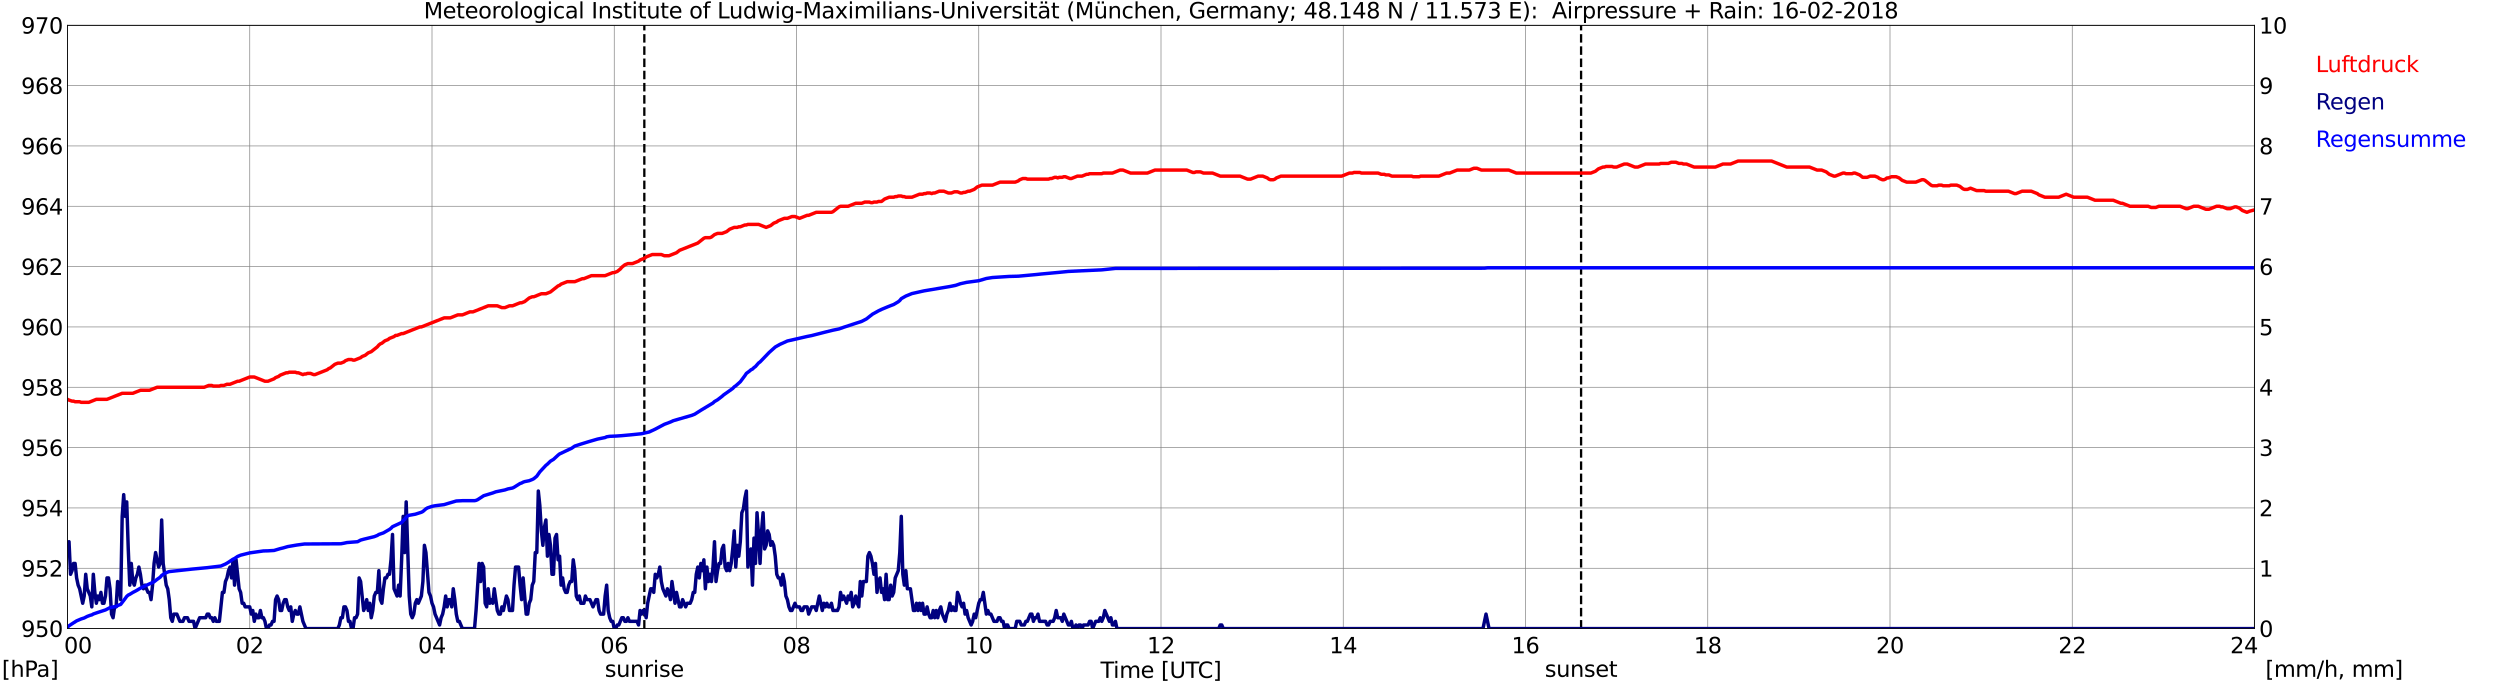 <?xml version="1.0" encoding="utf-8" standalone="no"?>
<!DOCTYPE svg PUBLIC "-//W3C//DTD SVG 1.1//EN"
  "http://www.w3.org/Graphics/SVG/1.1/DTD/svg11.dtd">
<svg xmlns:xlink="http://www.w3.org/1999/xlink" width="1085.4pt" height="296.64pt" viewBox="0 0 1085.4 296.64" xmlns="http://www.w3.org/2000/svg" version="1.1">
 <defs>
  <style type="text/css">*{stroke-linejoin: round; stroke-linecap: butt}</style>
 </defs>
 <g id="figure_1">
  <g id="patch_1">
   <path d="M 0 296.64 
L 1085.4 296.64 
L 1085.4 0 
L 0 0 
z
" style="fill: #ffffff"/>
  </g>
  <g id="axes_1">
   <g id="patch_2">
    <path d="M 29.306 272.909 
L 978.814 272.909 
L 978.814 10.976 
L 29.306 10.976 
z
" style="fill: #ffffff"/>
   </g>
   <g id="patch_3">
    <path d="M 978.814 272.909 
L 978.814 272.909 
L 978.814 10.976 
L 978.814 10.976 
z
" clip-path="url(#p7301d10079)" style="fill: #d3d3d3; opacity: 0.25; stroke: #d3d3d3; stroke-linejoin: miter"/>
   </g>
   <g id="matplotlib.axis_1">
    <g id="xtick_1">
     <g id="line2d_1">
      <path d="M 29.306 272.909 
L 29.306 10.976 
" clip-path="url(#p7301d10079)" style="fill: none; stroke: #808080; stroke-width: 0.3; stroke-linecap: square"/>
     </g>
     <g id="line2d_2"/>
     <g id="text_1">
      <!--    00 -->
      <g transform="translate(18.733 283.627) scale(0.095 -0.095)">
       <defs>
        <path id="DejaVuSans-20" transform="scale(0.016)"/>
        <path id="DejaVuSans-30" d="M 2034 4250 
Q 1547 4250 1301 3770 
Q 1056 3291 1056 2328 
Q 1056 1369 1301 889 
Q 1547 409 2034 409 
Q 2525 409 2770 889 
Q 3016 1369 3016 2328 
Q 3016 3291 2770 3770 
Q 2525 4250 2034 4250 
z
M 2034 4750 
Q 2819 4750 3233 4129 
Q 3647 3509 3647 2328 
Q 3647 1150 3233 529 
Q 2819 -91 2034 -91 
Q 1250 -91 836 529 
Q 422 1150 422 2328 
Q 422 3509 836 4129 
Q 1250 4750 2034 4750 
z
" transform="scale(0.016)"/>
       </defs>
       <use xlink:href="#DejaVuSans-20"/>
       <use xlink:href="#DejaVuSans-20" transform="translate(31.787 0)"/>
       <use xlink:href="#DejaVuSans-20" transform="translate(63.574 0)"/>
       <use xlink:href="#DejaVuSans-30" transform="translate(95.361 0)"/>
       <use xlink:href="#DejaVuSans-30" transform="translate(158.984 0)"/>
      </g>
     </g>
    </g>
    <g id="xtick_2">
     <g id="line2d_3">
      <path d="M 108.431 272.909 
L 108.431 10.976 
" clip-path="url(#p7301d10079)" style="fill: none; stroke: #808080; stroke-width: 0.3; stroke-linecap: square"/>
     </g>
     <g id="line2d_4"/>
     <g id="text_2">
      <!-- 02 -->
      <g transform="translate(102.387 283.627) scale(0.095 -0.095)">
       <defs>
        <path id="DejaVuSans-32" d="M 1228 531 
L 3431 531 
L 3431 0 
L 469 0 
L 469 531 
Q 828 903 1448 1529 
Q 2069 2156 2228 2338 
Q 2531 2678 2651 2914 
Q 2772 3150 2772 3378 
Q 2772 3750 2511 3984 
Q 2250 4219 1831 4219 
Q 1534 4219 1204 4116 
Q 875 4013 500 3803 
L 500 4441 
Q 881 4594 1212 4672 
Q 1544 4750 1819 4750 
Q 2544 4750 2975 4387 
Q 3406 4025 3406 3419 
Q 3406 3131 3298 2873 
Q 3191 2616 2906 2266 
Q 2828 2175 2409 1742 
Q 1991 1309 1228 531 
z
" transform="scale(0.016)"/>
       </defs>
       <use xlink:href="#DejaVuSans-30"/>
       <use xlink:href="#DejaVuSans-32" transform="translate(63.623 0)"/>
      </g>
     </g>
    </g>
    <g id="xtick_3">
     <g id="line2d_5">
      <path d="M 187.557 272.909 
L 187.557 10.976 
" clip-path="url(#p7301d10079)" style="fill: none; stroke: #808080; stroke-width: 0.3; stroke-linecap: square"/>
     </g>
     <g id="line2d_6"/>
     <g id="text_3">
      <!-- 04 -->
      <g transform="translate(181.513 283.627) scale(0.095 -0.095)">
       <defs>
        <path id="DejaVuSans-34" d="M 2419 4116 
L 825 1625 
L 2419 1625 
L 2419 4116 
z
M 2253 4666 
L 3047 4666 
L 3047 1625 
L 3713 1625 
L 3713 1100 
L 3047 1100 
L 3047 0 
L 2419 0 
L 2419 1100 
L 313 1100 
L 313 1709 
L 2253 4666 
z
" transform="scale(0.016)"/>
       </defs>
       <use xlink:href="#DejaVuSans-30"/>
       <use xlink:href="#DejaVuSans-34" transform="translate(63.623 0)"/>
      </g>
     </g>
    </g>
    <g id="xtick_4">
     <g id="line2d_7">
      <path d="M 266.683 272.909 
L 266.683 10.976 
" clip-path="url(#p7301d10079)" style="fill: none; stroke: #808080; stroke-width: 0.3; stroke-linecap: square"/>
     </g>
     <g id="line2d_8"/>
     <g id="text_4">
      <!-- 06 -->
      <g transform="translate(260.638 283.627) scale(0.095 -0.095)">
       <defs>
        <path id="DejaVuSans-36" d="M 2113 2584 
Q 1688 2584 1439 2293 
Q 1191 2003 1191 1497 
Q 1191 994 1439 701 
Q 1688 409 2113 409 
Q 2538 409 2786 701 
Q 3034 994 3034 1497 
Q 3034 2003 2786 2293 
Q 2538 2584 2113 2584 
z
M 3366 4563 
L 3366 3988 
Q 3128 4100 2886 4159 
Q 2644 4219 2406 4219 
Q 1781 4219 1451 3797 
Q 1122 3375 1075 2522 
Q 1259 2794 1537 2939 
Q 1816 3084 2150 3084 
Q 2853 3084 3261 2657 
Q 3669 2231 3669 1497 
Q 3669 778 3244 343 
Q 2819 -91 2113 -91 
Q 1303 -91 875 529 
Q 447 1150 447 2328 
Q 447 3434 972 4092 
Q 1497 4750 2381 4750 
Q 2619 4750 2861 4703 
Q 3103 4656 3366 4563 
z
" transform="scale(0.016)"/>
       </defs>
       <use xlink:href="#DejaVuSans-30"/>
       <use xlink:href="#DejaVuSans-36" transform="translate(63.623 0)"/>
      </g>
     </g>
    </g>
    <g id="xtick_5">
     <g id="line2d_9">
      <path d="M 345.808 272.909 
L 345.808 10.976 
" clip-path="url(#p7301d10079)" style="fill: none; stroke: #808080; stroke-width: 0.3; stroke-linecap: square"/>
     </g>
     <g id="line2d_10"/>
     <g id="text_5">
      <!-- 08 -->
      <g transform="translate(339.764 283.627) scale(0.095 -0.095)">
       <defs>
        <path id="DejaVuSans-38" d="M 2034 2216 
Q 1584 2216 1326 1975 
Q 1069 1734 1069 1313 
Q 1069 891 1326 650 
Q 1584 409 2034 409 
Q 2484 409 2743 651 
Q 3003 894 3003 1313 
Q 3003 1734 2745 1975 
Q 2488 2216 2034 2216 
z
M 1403 2484 
Q 997 2584 770 2862 
Q 544 3141 544 3541 
Q 544 4100 942 4425 
Q 1341 4750 2034 4750 
Q 2731 4750 3128 4425 
Q 3525 4100 3525 3541 
Q 3525 3141 3298 2862 
Q 3072 2584 2669 2484 
Q 3125 2378 3379 2068 
Q 3634 1759 3634 1313 
Q 3634 634 3220 271 
Q 2806 -91 2034 -91 
Q 1263 -91 848 271 
Q 434 634 434 1313 
Q 434 1759 690 2068 
Q 947 2378 1403 2484 
z
M 1172 3481 
Q 1172 3119 1398 2916 
Q 1625 2713 2034 2713 
Q 2441 2713 2670 2916 
Q 2900 3119 2900 3481 
Q 2900 3844 2670 4047 
Q 2441 4250 2034 4250 
Q 1625 4250 1398 4047 
Q 1172 3844 1172 3481 
z
" transform="scale(0.016)"/>
       </defs>
       <use xlink:href="#DejaVuSans-30"/>
       <use xlink:href="#DejaVuSans-38" transform="translate(63.623 0)"/>
      </g>
     </g>
    </g>
    <g id="xtick_6">
     <g id="line2d_11">
      <path d="M 424.934 272.909 
L 424.934 10.976 
" clip-path="url(#p7301d10079)" style="fill: none; stroke: #808080; stroke-width: 0.3; stroke-linecap: square"/>
     </g>
     <g id="line2d_12"/>
     <g id="text_6">
      <!-- 10 -->
      <g transform="translate(418.89 283.627) scale(0.095 -0.095)">
       <defs>
        <path id="DejaVuSans-31" d="M 794 531 
L 1825 531 
L 1825 4091 
L 703 3866 
L 703 4441 
L 1819 4666 
L 2450 4666 
L 2450 531 
L 3481 531 
L 3481 0 
L 794 0 
L 794 531 
z
" transform="scale(0.016)"/>
       </defs>
       <use xlink:href="#DejaVuSans-31"/>
       <use xlink:href="#DejaVuSans-30" transform="translate(63.623 0)"/>
      </g>
     </g>
    </g>
    <g id="xtick_7">
     <g id="line2d_13">
      <path d="M 504.06 272.909 
L 504.06 10.976 
" clip-path="url(#p7301d10079)" style="fill: none; stroke: #808080; stroke-width: 0.3; stroke-linecap: square"/>
     </g>
     <g id="line2d_14"/>
     <g id="text_7">
      <!-- 12 -->
      <g transform="translate(498.015 283.627) scale(0.095 -0.095)">
       <use xlink:href="#DejaVuSans-31"/>
       <use xlink:href="#DejaVuSans-32" transform="translate(63.623 0)"/>
      </g>
     </g>
    </g>
    <g id="xtick_8">
     <g id="line2d_15">
      <path d="M 583.185 272.909 
L 583.185 10.976 
" clip-path="url(#p7301d10079)" style="fill: none; stroke: #808080; stroke-width: 0.3; stroke-linecap: square"/>
     </g>
     <g id="line2d_16"/>
     <g id="text_8">
      <!-- 14 -->
      <g transform="translate(577.141 283.627) scale(0.095 -0.095)">
       <use xlink:href="#DejaVuSans-31"/>
       <use xlink:href="#DejaVuSans-34" transform="translate(63.623 0)"/>
      </g>
     </g>
    </g>
    <g id="xtick_9">
     <g id="line2d_17">
      <path d="M 662.311 272.909 
L 662.311 10.976 
" clip-path="url(#p7301d10079)" style="fill: none; stroke: #808080; stroke-width: 0.3; stroke-linecap: square"/>
     </g>
     <g id="line2d_18"/>
     <g id="text_9">
      <!-- 16 -->
      <g transform="translate(656.267 283.627) scale(0.095 -0.095)">
       <use xlink:href="#DejaVuSans-31"/>
       <use xlink:href="#DejaVuSans-36" transform="translate(63.623 0)"/>
      </g>
     </g>
    </g>
    <g id="xtick_10">
     <g id="line2d_19">
      <path d="M 741.437 272.909 
L 741.437 10.976 
" clip-path="url(#p7301d10079)" style="fill: none; stroke: #808080; stroke-width: 0.3; stroke-linecap: square"/>
     </g>
     <g id="line2d_20"/>
     <g id="text_10">
      <!-- 18 -->
      <g transform="translate(735.392 283.627) scale(0.095 -0.095)">
       <use xlink:href="#DejaVuSans-31"/>
       <use xlink:href="#DejaVuSans-38" transform="translate(63.623 0)"/>
      </g>
     </g>
    </g>
    <g id="xtick_11">
     <g id="line2d_21">
      <path d="M 820.562 272.909 
L 820.562 10.976 
" clip-path="url(#p7301d10079)" style="fill: none; stroke: #808080; stroke-width: 0.3; stroke-linecap: square"/>
     </g>
     <g id="line2d_22"/>
     <g id="text_11">
      <!-- 20 -->
      <g transform="translate(814.518 283.627) scale(0.095 -0.095)">
       <use xlink:href="#DejaVuSans-32"/>
       <use xlink:href="#DejaVuSans-30" transform="translate(63.623 0)"/>
      </g>
     </g>
    </g>
    <g id="xtick_12">
     <g id="line2d_23">
      <path d="M 899.688 272.909 
L 899.688 10.976 
" clip-path="url(#p7301d10079)" style="fill: none; stroke: #808080; stroke-width: 0.3; stroke-linecap: square"/>
     </g>
     <g id="line2d_24"/>
     <g id="text_12">
      <!-- 22 -->
      <g transform="translate(893.644 283.627) scale(0.095 -0.095)">
       <use xlink:href="#DejaVuSans-32"/>
       <use xlink:href="#DejaVuSans-32" transform="translate(63.623 0)"/>
      </g>
     </g>
    </g>
    <g id="xtick_13">
     <g id="line2d_25">
      <path d="M 978.814 272.909 
L 978.814 10.976 
" clip-path="url(#p7301d10079)" style="fill: none; stroke: #808080; stroke-width: 0.3; stroke-linecap: square"/>
     </g>
     <g id="line2d_26"/>
     <g id="text_13">
      <!-- 24    -->
      <g transform="translate(968.241 283.627) scale(0.095 -0.095)">
       <use xlink:href="#DejaVuSans-32"/>
       <use xlink:href="#DejaVuSans-34" transform="translate(63.623 0)"/>
       <use xlink:href="#DejaVuSans-20" transform="translate(127.246 0)"/>
       <use xlink:href="#DejaVuSans-20" transform="translate(159.033 0)"/>
       <use xlink:href="#DejaVuSans-20" transform="translate(190.82 0)"/>
      </g>
     </g>
    </g>
    <g id="text_14">
     <!-- Time [UTC] -->
     <g transform="translate(477.806 294.322) scale(0.095 -0.095)">
      <defs>
       <path id="DejaVuSans-54" d="M -19 4666 
L 3928 4666 
L 3928 4134 
L 2272 4134 
L 2272 0 
L 1638 0 
L 1638 4134 
L -19 4134 
L -19 4666 
z
" transform="scale(0.016)"/>
       <path id="DejaVuSans-69" d="M 603 3500 
L 1178 3500 
L 1178 0 
L 603 0 
L 603 3500 
z
M 603 4863 
L 1178 4863 
L 1178 4134 
L 603 4134 
L 603 4863 
z
" transform="scale(0.016)"/>
       <path id="DejaVuSans-6d" d="M 3328 2828 
Q 3544 3216 3844 3400 
Q 4144 3584 4550 3584 
Q 5097 3584 5394 3201 
Q 5691 2819 5691 2113 
L 5691 0 
L 5113 0 
L 5113 2094 
Q 5113 2597 4934 2840 
Q 4756 3084 4391 3084 
Q 3944 3084 3684 2787 
Q 3425 2491 3425 1978 
L 3425 0 
L 2847 0 
L 2847 2094 
Q 2847 2600 2669 2842 
Q 2491 3084 2119 3084 
Q 1678 3084 1418 2786 
Q 1159 2488 1159 1978 
L 1159 0 
L 581 0 
L 581 3500 
L 1159 3500 
L 1159 2956 
Q 1356 3278 1631 3431 
Q 1906 3584 2284 3584 
Q 2666 3584 2933 3390 
Q 3200 3197 3328 2828 
z
" transform="scale(0.016)"/>
       <path id="DejaVuSans-65" d="M 3597 1894 
L 3597 1613 
L 953 1613 
Q 991 1019 1311 708 
Q 1631 397 2203 397 
Q 2534 397 2845 478 
Q 3156 559 3463 722 
L 3463 178 
Q 3153 47 2828 -22 
Q 2503 -91 2169 -91 
Q 1331 -91 842 396 
Q 353 884 353 1716 
Q 353 2575 817 3079 
Q 1281 3584 2069 3584 
Q 2775 3584 3186 3129 
Q 3597 2675 3597 1894 
z
M 3022 2063 
Q 3016 2534 2758 2815 
Q 2500 3097 2075 3097 
Q 1594 3097 1305 2825 
Q 1016 2553 972 2059 
L 3022 2063 
z
" transform="scale(0.016)"/>
       <path id="DejaVuSans-5b" d="M 550 4863 
L 1875 4863 
L 1875 4416 
L 1125 4416 
L 1125 -397 
L 1875 -397 
L 1875 -844 
L 550 -844 
L 550 4863 
z
" transform="scale(0.016)"/>
       <path id="DejaVuSans-55" d="M 556 4666 
L 1191 4666 
L 1191 1831 
Q 1191 1081 1462 751 
Q 1734 422 2344 422 
Q 2950 422 3222 751 
Q 3494 1081 3494 1831 
L 3494 4666 
L 4128 4666 
L 4128 1753 
Q 4128 841 3676 375 
Q 3225 -91 2344 -91 
Q 1459 -91 1007 375 
Q 556 841 556 1753 
L 556 4666 
z
" transform="scale(0.016)"/>
       <path id="DejaVuSans-43" d="M 4122 4306 
L 4122 3641 
Q 3803 3938 3442 4084 
Q 3081 4231 2675 4231 
Q 1875 4231 1450 3742 
Q 1025 3253 1025 2328 
Q 1025 1406 1450 917 
Q 1875 428 2675 428 
Q 3081 428 3442 575 
Q 3803 722 4122 1019 
L 4122 359 
Q 3791 134 3420 21 
Q 3050 -91 2638 -91 
Q 1578 -91 968 557 
Q 359 1206 359 2328 
Q 359 3453 968 4101 
Q 1578 4750 2638 4750 
Q 3056 4750 3426 4639 
Q 3797 4528 4122 4306 
z
" transform="scale(0.016)"/>
       <path id="DejaVuSans-5d" d="M 1947 4863 
L 1947 -844 
L 622 -844 
L 622 -397 
L 1369 -397 
L 1369 4416 
L 622 4416 
L 622 4863 
L 1947 4863 
z
" transform="scale(0.016)"/>
      </defs>
      <use xlink:href="#DejaVuSans-54"/>
      <use xlink:href="#DejaVuSans-69" transform="translate(57.959 0)"/>
      <use xlink:href="#DejaVuSans-6d" transform="translate(85.742 0)"/>
      <use xlink:href="#DejaVuSans-65" transform="translate(183.154 0)"/>
      <use xlink:href="#DejaVuSans-20" transform="translate(244.678 0)"/>
      <use xlink:href="#DejaVuSans-5b" transform="translate(276.465 0)"/>
      <use xlink:href="#DejaVuSans-55" transform="translate(315.479 0)"/>
      <use xlink:href="#DejaVuSans-54" transform="translate(388.672 0)"/>
      <use xlink:href="#DejaVuSans-43" transform="translate(443.881 0)"/>
      <use xlink:href="#DejaVuSans-5d" transform="translate(513.705 0)"/>
     </g>
    </g>
   </g>
   <g id="matplotlib.axis_2">
    <g id="ytick_1">
     <g id="line2d_27">
      <path d="M 29.306 272.909 
L 978.814 272.909 
" clip-path="url(#p7301d10079)" style="fill: none; stroke: #808080; stroke-width: 0.3; stroke-linecap: square"/>
     </g>
     <g id="line2d_28"/>
     <g id="text_15">
      <!-- 950 -->
      <g transform="translate(9.173 276.518) scale(0.095 -0.095)">
       <defs>
        <path id="DejaVuSans-39" d="M 703 97 
L 703 672 
Q 941 559 1184 500 
Q 1428 441 1663 441 
Q 2288 441 2617 861 
Q 2947 1281 2994 2138 
Q 2813 1869 2534 1725 
Q 2256 1581 1919 1581 
Q 1219 1581 811 2004 
Q 403 2428 403 3163 
Q 403 3881 828 4315 
Q 1253 4750 1959 4750 
Q 2769 4750 3195 4129 
Q 3622 3509 3622 2328 
Q 3622 1225 3098 567 
Q 2575 -91 1691 -91 
Q 1453 -91 1209 -44 
Q 966 3 703 97 
z
M 1959 2075 
Q 2384 2075 2632 2365 
Q 2881 2656 2881 3163 
Q 2881 3666 2632 3958 
Q 2384 4250 1959 4250 
Q 1534 4250 1286 3958 
Q 1038 3666 1038 3163 
Q 1038 2656 1286 2365 
Q 1534 2075 1959 2075 
z
" transform="scale(0.016)"/>
        <path id="DejaVuSans-35" d="M 691 4666 
L 3169 4666 
L 3169 4134 
L 1269 4134 
L 1269 2991 
Q 1406 3038 1543 3061 
Q 1681 3084 1819 3084 
Q 2600 3084 3056 2656 
Q 3513 2228 3513 1497 
Q 3513 744 3044 326 
Q 2575 -91 1722 -91 
Q 1428 -91 1123 -41 
Q 819 9 494 109 
L 494 744 
Q 775 591 1075 516 
Q 1375 441 1709 441 
Q 2250 441 2565 725 
Q 2881 1009 2881 1497 
Q 2881 1984 2565 2268 
Q 2250 2553 1709 2553 
Q 1456 2553 1204 2497 
Q 953 2441 691 2322 
L 691 4666 
z
" transform="scale(0.016)"/>
       </defs>
       <use xlink:href="#DejaVuSans-39"/>
       <use xlink:href="#DejaVuSans-35" transform="translate(63.623 0)"/>
       <use xlink:href="#DejaVuSans-30" transform="translate(127.246 0)"/>
      </g>
     </g>
    </g>
    <g id="ytick_2">
     <g id="line2d_29">
      <path d="M 29.306 246.715 
L 978.814 246.715 
" clip-path="url(#p7301d10079)" style="fill: none; stroke: #808080; stroke-width: 0.3; stroke-linecap: square"/>
     </g>
     <g id="line2d_30"/>
     <g id="text_16">
      <!-- 952 -->
      <g transform="translate(9.173 250.325) scale(0.095 -0.095)">
       <use xlink:href="#DejaVuSans-39"/>
       <use xlink:href="#DejaVuSans-35" transform="translate(63.623 0)"/>
       <use xlink:href="#DejaVuSans-32" transform="translate(127.246 0)"/>
      </g>
     </g>
    </g>
    <g id="ytick_3">
     <g id="line2d_31">
      <path d="M 29.306 220.522 
L 978.814 220.522 
" clip-path="url(#p7301d10079)" style="fill: none; stroke: #808080; stroke-width: 0.3; stroke-linecap: square"/>
     </g>
     <g id="line2d_32"/>
     <g id="text_17">
      <!-- 954 -->
      <g transform="translate(9.173 224.131) scale(0.095 -0.095)">
       <use xlink:href="#DejaVuSans-39"/>
       <use xlink:href="#DejaVuSans-35" transform="translate(63.623 0)"/>
       <use xlink:href="#DejaVuSans-34" transform="translate(127.246 0)"/>
      </g>
     </g>
    </g>
    <g id="ytick_4">
     <g id="line2d_33">
      <path d="M 29.306 194.329 
L 978.814 194.329 
" clip-path="url(#p7301d10079)" style="fill: none; stroke: #808080; stroke-width: 0.3; stroke-linecap: square"/>
     </g>
     <g id="line2d_34"/>
     <g id="text_18">
      <!-- 956 -->
      <g transform="translate(9.173 197.938) scale(0.095 -0.095)">
       <use xlink:href="#DejaVuSans-39"/>
       <use xlink:href="#DejaVuSans-35" transform="translate(63.623 0)"/>
       <use xlink:href="#DejaVuSans-36" transform="translate(127.246 0)"/>
      </g>
     </g>
    </g>
    <g id="ytick_5">
     <g id="line2d_35">
      <path d="M 29.306 168.136 
L 978.814 168.136 
" clip-path="url(#p7301d10079)" style="fill: none; stroke: #808080; stroke-width: 0.3; stroke-linecap: square"/>
     </g>
     <g id="line2d_36"/>
     <g id="text_19">
      <!-- 958 -->
      <g transform="translate(9.173 171.745) scale(0.095 -0.095)">
       <use xlink:href="#DejaVuSans-39"/>
       <use xlink:href="#DejaVuSans-35" transform="translate(63.623 0)"/>
       <use xlink:href="#DejaVuSans-38" transform="translate(127.246 0)"/>
      </g>
     </g>
    </g>
    <g id="ytick_6">
     <g id="line2d_37">
      <path d="M 29.306 141.942 
L 978.814 141.942 
" clip-path="url(#p7301d10079)" style="fill: none; stroke: #808080; stroke-width: 0.3; stroke-linecap: square"/>
     </g>
     <g id="line2d_38"/>
     <g id="text_20">
      <!-- 960 -->
      <g transform="translate(9.173 145.551) scale(0.095 -0.095)">
       <use xlink:href="#DejaVuSans-39"/>
       <use xlink:href="#DejaVuSans-36" transform="translate(63.623 0)"/>
       <use xlink:href="#DejaVuSans-30" transform="translate(127.246 0)"/>
      </g>
     </g>
    </g>
    <g id="ytick_7">
     <g id="line2d_39">
      <path d="M 29.306 115.749 
L 978.814 115.749 
" clip-path="url(#p7301d10079)" style="fill: none; stroke: #808080; stroke-width: 0.3; stroke-linecap: square"/>
     </g>
     <g id="line2d_40"/>
     <g id="text_21">
      <!-- 962 -->
      <g transform="translate(9.173 119.358) scale(0.095 -0.095)">
       <use xlink:href="#DejaVuSans-39"/>
       <use xlink:href="#DejaVuSans-36" transform="translate(63.623 0)"/>
       <use xlink:href="#DejaVuSans-32" transform="translate(127.246 0)"/>
      </g>
     </g>
    </g>
    <g id="ytick_8">
     <g id="line2d_41">
      <path d="M 29.306 89.556 
L 978.814 89.556 
" clip-path="url(#p7301d10079)" style="fill: none; stroke: #808080; stroke-width: 0.3; stroke-linecap: square"/>
     </g>
     <g id="line2d_42"/>
     <g id="text_22">
      <!-- 964 -->
      <g transform="translate(9.173 93.165) scale(0.095 -0.095)">
       <use xlink:href="#DejaVuSans-39"/>
       <use xlink:href="#DejaVuSans-36" transform="translate(63.623 0)"/>
       <use xlink:href="#DejaVuSans-34" transform="translate(127.246 0)"/>
      </g>
     </g>
    </g>
    <g id="ytick_9">
     <g id="line2d_43">
      <path d="M 29.306 63.362 
L 978.814 63.362 
" clip-path="url(#p7301d10079)" style="fill: none; stroke: #808080; stroke-width: 0.3; stroke-linecap: square"/>
     </g>
     <g id="line2d_44"/>
     <g id="text_23">
      <!-- 966 -->
      <g transform="translate(9.173 66.972) scale(0.095 -0.095)">
       <use xlink:href="#DejaVuSans-39"/>
       <use xlink:href="#DejaVuSans-36" transform="translate(63.623 0)"/>
       <use xlink:href="#DejaVuSans-36" transform="translate(127.246 0)"/>
      </g>
     </g>
    </g>
    <g id="ytick_10">
     <g id="line2d_45">
      <path d="M 29.306 37.169 
L 978.814 37.169 
" clip-path="url(#p7301d10079)" style="fill: none; stroke: #808080; stroke-width: 0.3; stroke-linecap: square"/>
     </g>
     <g id="line2d_46"/>
     <g id="text_24">
      <!-- 968 -->
      <g transform="translate(9.173 40.778) scale(0.095 -0.095)">
       <use xlink:href="#DejaVuSans-39"/>
       <use xlink:href="#DejaVuSans-36" transform="translate(63.623 0)"/>
       <use xlink:href="#DejaVuSans-38" transform="translate(127.246 0)"/>
      </g>
     </g>
    </g>
    <g id="ytick_11">
     <g id="line2d_47">
      <path d="M 29.306 10.976 
L 978.814 10.976 
" clip-path="url(#p7301d10079)" style="fill: none; stroke: #808080; stroke-width: 0.3; stroke-linecap: square"/>
     </g>
     <g id="line2d_48"/>
     <g id="text_25">
      <!-- 970 -->
      <g transform="translate(9.173 14.585) scale(0.095 -0.095)">
       <defs>
        <path id="DejaVuSans-37" d="M 525 4666 
L 3525 4666 
L 3525 4397 
L 1831 0 
L 1172 0 
L 2766 4134 
L 525 4134 
L 525 4666 
z
" transform="scale(0.016)"/>
       </defs>
       <use xlink:href="#DejaVuSans-39"/>
       <use xlink:href="#DejaVuSans-37" transform="translate(63.623 0)"/>
       <use xlink:href="#DejaVuSans-30" transform="translate(127.246 0)"/>
      </g>
     </g>
    </g>
   </g>
   <g id="line2d_49">
    <path d="M 279.739 272.909 
L 279.739 10.976 
" clip-path="url(#p7301d10079)" style="fill: none; stroke-dasharray: 3.7,1.6; stroke-dashoffset: 0; stroke: #000000"/>
   </g>
   <g id="line2d_50">
    <path d="M 686.444 272.909 
L 686.444 10.976 
" clip-path="url(#p7301d10079)" style="fill: none; stroke-dasharray: 3.7,1.6; stroke-dashoffset: 0; stroke: #000000"/>
   </g>
   <g id="line2d_51">
    <path d="M 29.306 173.374 
L 29.965 173.702 
L 31.284 174.16 
L 31.943 174.16 
L 32.603 174.422 
L 34.581 174.422 
L 35.24 174.684 
L 38.537 174.684 
L 41.834 173.374 
L 46.45 173.374 
L 53.043 170.755 
L 57.659 170.755 
L 60.956 169.445 
L 64.912 169.445 
L 68.209 168.136 
L 88.65 168.136 
L 90.628 167.35 
L 91.947 167.35 
L 92.606 167.612 
L 95.244 167.612 
L 95.903 167.35 
L 97.222 167.35 
L 98.541 166.826 
L 99.86 166.826 
L 103.156 165.516 
L 103.816 165.516 
L 108.431 163.683 
L 110.41 163.683 
L 115.025 165.516 
L 116.344 165.516 
L 118.982 164.468 
L 119.641 163.945 
L 120.96 163.421 
L 121.619 162.897 
L 124.257 161.849 
L 124.916 161.849 
L 125.575 161.587 
L 128.213 161.587 
L 128.872 161.849 
L 129.532 161.849 
L 131.51 162.635 
L 132.169 162.373 
L 132.829 162.373 
L 133.488 162.111 
L 134.807 162.111 
L 136.125 162.635 
L 136.785 162.635 
L 142.06 160.539 
L 142.719 160.016 
L 143.379 159.754 
L 145.357 158.182 
L 146.676 157.658 
L 147.994 157.658 
L 149.313 157.134 
L 149.972 156.61 
L 151.291 156.087 
L 152.61 156.087 
L 153.269 156.349 
L 153.929 156.349 
L 156.566 155.301 
L 157.226 154.777 
L 158.544 154.253 
L 159.863 153.205 
L 161.182 152.681 
L 163.819 150.586 
L 164.479 149.8 
L 165.138 149.276 
L 165.798 149.014 
L 167.116 147.967 
L 168.435 147.443 
L 169.094 146.919 
L 171.073 146.133 
L 171.732 145.609 
L 172.391 145.609 
L 174.37 144.824 
L 175.029 144.824 
L 182.282 141.942 
L 182.941 141.942 
L 192.832 138.013 
L 195.47 138.013 
L 198.767 136.704 
L 200.745 136.704 
L 204.042 135.394 
L 205.36 135.394 
L 211.954 132.775 
L 215.91 132.775 
L 217.889 133.56 
L 219.207 133.56 
L 221.186 132.775 
L 222.504 132.775 
L 225.801 131.465 
L 226.461 131.465 
L 227.779 130.941 
L 229.757 129.369 
L 231.076 128.846 
L 231.736 128.846 
L 235.033 127.536 
L 237.011 127.536 
L 238.989 126.75 
L 242.286 124.131 
L 242.945 123.869 
L 243.604 123.345 
L 246.242 122.297 
L 249.539 122.297 
L 252.836 120.988 
L 253.495 120.988 
L 256.792 119.678 
L 262.726 119.678 
L 266.023 118.368 
L 266.683 118.368 
L 268.002 117.844 
L 269.32 116.797 
L 269.98 116.011 
L 271.298 114.963 
L 272.617 114.439 
L 274.595 114.439 
L 277.233 113.392 
L 277.892 112.868 
L 279.87 112.082 
L 280.53 111.558 
L 283.167 110.51 
L 287.124 110.51 
L 288.442 111.034 
L 290.42 111.034 
L 293.717 109.724 
L 295.036 108.677 
L 302.949 105.534 
L 305.586 103.438 
L 306.246 103.176 
L 308.224 103.176 
L 308.883 102.914 
L 310.202 101.866 
L 311.521 101.343 
L 313.499 101.343 
L 315.477 100.557 
L 316.796 99.509 
L 318.774 98.723 
L 320.093 98.723 
L 320.752 98.461 
L 321.411 98.461 
L 323.39 97.676 
L 324.049 97.676 
L 324.708 97.414 
L 329.324 97.414 
L 332.621 98.723 
L 334.599 97.937 
L 335.918 96.89 
L 337.236 96.366 
L 337.896 95.842 
L 340.533 94.794 
L 341.852 94.794 
L 343.83 94.008 
L 345.149 94.008 
L 347.127 94.794 
L 350.424 93.485 
L 351.083 93.485 
L 354.38 92.175 
L 360.974 92.175 
L 361.634 91.913 
L 364.271 89.818 
L 364.93 89.556 
L 368.227 89.556 
L 371.524 88.246 
L 374.162 88.246 
L 375.481 87.722 
L 377.459 87.722 
L 378.118 87.984 
L 378.777 87.984 
L 379.437 87.722 
L 380.756 87.722 
L 381.415 87.46 
L 382.734 87.46 
L 384.053 86.412 
L 386.031 85.627 
L 388.009 85.627 
L 388.668 85.365 
L 389.328 85.365 
L 389.987 85.103 
L 391.306 85.103 
L 391.965 85.365 
L 392.624 85.365 
L 393.284 85.627 
L 395.921 85.627 
L 399.218 84.317 
L 400.537 84.317 
L 401.196 84.055 
L 401.856 84.055 
L 402.515 83.793 
L 403.834 83.793 
L 404.493 84.055 
L 405.153 83.793 
L 405.812 83.793 
L 407.79 83.007 
L 409.768 83.007 
L 411.746 83.793 
L 413.065 83.793 
L 414.384 83.269 
L 415.703 83.269 
L 417.022 83.793 
L 417.681 83.793 
L 418.34 83.531 
L 419 83.531 
L 420.318 83.007 
L 420.978 83.007 
L 422.956 82.221 
L 424.275 81.174 
L 426.253 80.388 
L 430.869 80.388 
L 434.165 79.078 
L 440.759 79.078 
L 442.078 78.554 
L 442.737 78.031 
L 444.056 77.507 
L 445.375 77.507 
L 446.034 77.769 
L 455.266 77.769 
L 455.925 77.507 
L 456.584 77.507 
L 457.903 76.983 
L 458.563 76.983 
L 459.222 77.245 
L 459.881 76.983 
L 461.2 76.983 
L 461.859 76.721 
L 462.519 76.721 
L 464.497 77.507 
L 465.156 77.507 
L 467.794 76.459 
L 469.772 76.459 
L 471.75 75.673 
L 472.409 75.673 
L 473.069 75.411 
L 478.344 75.411 
L 479.003 75.149 
L 482.96 75.149 
L 486.256 73.84 
L 487.575 73.84 
L 490.872 75.149 
L 498.125 75.149 
L 501.422 73.84 
L 515.269 73.84 
L 517.907 74.887 
L 518.566 74.887 
L 519.226 74.625 
L 521.204 74.625 
L 522.522 75.149 
L 526.479 75.149 
L 529.776 76.459 
L 538.348 76.459 
L 541.644 77.769 
L 542.963 77.769 
L 546.26 76.459 
L 548.238 76.459 
L 550.216 77.245 
L 550.876 77.769 
L 551.535 78.031 
L 552.854 78.031 
L 553.513 77.769 
L 554.173 77.245 
L 556.151 76.459 
L 582.526 76.459 
L 585.823 75.149 
L 587.142 75.149 
L 587.801 74.887 
L 590.439 74.887 
L 591.098 75.149 
L 598.351 75.149 
L 599.67 75.673 
L 600.989 75.673 
L 601.648 75.935 
L 602.967 75.935 
L 604.286 76.459 
L 612.858 76.459 
L 613.517 76.721 
L 616.154 76.721 
L 616.814 76.459 
L 624.726 76.459 
L 628.023 75.149 
L 629.342 75.149 
L 632.639 73.84 
L 637.914 73.84 
L 639.892 73.054 
L 641.211 73.054 
L 643.189 73.84 
L 655.058 73.84 
L 658.355 75.149 
L 690.664 75.149 
L 692.643 74.363 
L 693.961 73.316 
L 695.939 72.53 
L 696.599 72.53 
L 697.258 72.268 
L 699.896 72.268 
L 700.555 72.53 
L 701.874 72.53 
L 705.171 71.22 
L 706.49 71.22 
L 709.786 72.53 
L 711.105 72.53 
L 714.402 71.22 
L 720.337 71.22 
L 720.996 70.958 
L 724.293 70.958 
L 725.612 70.434 
L 727.59 70.434 
L 728.909 70.958 
L 730.227 70.958 
L 730.887 71.22 
L 732.205 71.22 
L 735.502 72.53 
L 744.734 72.53 
L 748.031 71.22 
L 751.327 71.22 
L 754.624 69.911 
L 769.131 69.911 
L 775.725 72.53 
L 785.615 72.53 
L 788.912 73.84 
L 790.89 73.84 
L 792.868 74.625 
L 794.187 75.673 
L 796.165 76.459 
L 796.825 76.459 
L 800.122 75.149 
L 800.781 75.149 
L 801.44 75.411 
L 804.078 75.411 
L 804.737 75.149 
L 805.397 75.149 
L 807.375 75.935 
L 808.694 76.983 
L 810.672 76.983 
L 811.99 76.459 
L 813.969 76.459 
L 815.287 76.983 
L 815.947 77.507 
L 817.265 78.031 
L 817.925 78.031 
L 818.584 77.769 
L 819.244 77.245 
L 819.903 77.245 
L 821.222 76.721 
L 823.2 76.721 
L 824.519 77.245 
L 825.837 78.292 
L 827.816 79.078 
L 831.772 79.078 
L 834.409 78.031 
L 835.069 78.031 
L 835.728 78.292 
L 838.366 80.388 
L 839.025 80.65 
L 841.003 80.65 
L 841.663 80.388 
L 842.981 80.388 
L 843.641 80.65 
L 846.278 80.65 
L 846.938 80.388 
L 849.575 80.388 
L 850.894 80.912 
L 852.213 81.96 
L 852.872 82.221 
L 854.191 82.221 
L 855.51 81.698 
L 858.147 82.745 
L 861.444 82.745 
L 862.103 83.007 
L 871.994 83.007 
L 874.632 84.055 
L 875.291 84.055 
L 877.929 83.007 
L 881.885 83.007 
L 884.522 84.055 
L 885.182 84.579 
L 887.819 85.627 
L 893.754 85.627 
L 897.051 84.317 
L 900.347 85.627 
L 906.282 85.627 
L 909.579 86.936 
L 917.491 86.936 
L 920.788 88.246 
L 921.448 88.246 
L 924.745 89.556 
L 932.657 89.556 
L 933.976 90.079 
L 935.954 90.079 
L 937.273 89.556 
L 946.504 89.556 
L 949.142 90.603 
L 949.801 90.603 
L 952.438 89.556 
L 954.417 89.556 
L 957.714 90.865 
L 959.032 90.865 
L 962.329 89.556 
L 963.648 89.556 
L 964.307 89.818 
L 964.967 89.818 
L 966.945 90.603 
L 968.264 90.603 
L 970.242 89.818 
L 970.901 89.818 
L 972.22 90.341 
L 973.539 91.389 
L 975.517 92.175 
L 976.836 91.651 
L 978.154 91.302 
L 978.154 91.302 
" clip-path="url(#p7301d10079)" style="fill: none; stroke: #ff0000; stroke-width: 1.5; stroke-linecap: square"/>
   </g>
   <g id="patch_4">
    <path d="M 29.306 272.909 
L 29.306 10.976 
" style="fill: none; stroke: #000000; stroke-width: 0.3; stroke-linejoin: miter; stroke-linecap: square"/>
   </g>
   <g id="patch_5">
    <path d="M 978.814 272.909 
L 978.814 10.976 
" style="fill: none; stroke: #000000; stroke-width: 0.3; stroke-linejoin: miter; stroke-linecap: square"/>
   </g>
   <g id="patch_6">
    <path d="M 29.306 272.909 
L 978.814 272.909 
" style="fill: none; stroke: #000000; stroke-width: 0.3; stroke-linejoin: miter; stroke-linecap: square"/>
   </g>
   <g id="patch_7">
    <path d="M 29.306 10.976 
L 978.814 10.976 
" style="fill: none; stroke: #000000; stroke-width: 0.3; stroke-linejoin: miter; stroke-linecap: square"/>
   </g>
   <g id="text_26">
    <!-- sunrise -->
    <g transform="translate(262.574 293.863) scale(0.095 -0.095)">
     <defs>
      <path id="DejaVuSans-73" d="M 2834 3397 
L 2834 2853 
Q 2591 2978 2328 3040 
Q 2066 3103 1784 3103 
Q 1356 3103 1142 2972 
Q 928 2841 928 2578 
Q 928 2378 1081 2264 
Q 1234 2150 1697 2047 
L 1894 2003 
Q 2506 1872 2764 1633 
Q 3022 1394 3022 966 
Q 3022 478 2636 193 
Q 2250 -91 1575 -91 
Q 1294 -91 989 -36 
Q 684 19 347 128 
L 347 722 
Q 666 556 975 473 
Q 1284 391 1588 391 
Q 1994 391 2212 530 
Q 2431 669 2431 922 
Q 2431 1156 2273 1281 
Q 2116 1406 1581 1522 
L 1381 1569 
Q 847 1681 609 1914 
Q 372 2147 372 2553 
Q 372 3047 722 3315 
Q 1072 3584 1716 3584 
Q 2034 3584 2315 3537 
Q 2597 3491 2834 3397 
z
" transform="scale(0.016)"/>
      <path id="DejaVuSans-75" d="M 544 1381 
L 544 3500 
L 1119 3500 
L 1119 1403 
Q 1119 906 1312 657 
Q 1506 409 1894 409 
Q 2359 409 2629 706 
Q 2900 1003 2900 1516 
L 2900 3500 
L 3475 3500 
L 3475 0 
L 2900 0 
L 2900 538 
Q 2691 219 2414 64 
Q 2138 -91 1772 -91 
Q 1169 -91 856 284 
Q 544 659 544 1381 
z
M 1991 3584 
L 1991 3584 
z
" transform="scale(0.016)"/>
      <path id="DejaVuSans-6e" d="M 3513 2113 
L 3513 0 
L 2938 0 
L 2938 2094 
Q 2938 2591 2744 2837 
Q 2550 3084 2163 3084 
Q 1697 3084 1428 2787 
Q 1159 2491 1159 1978 
L 1159 0 
L 581 0 
L 581 3500 
L 1159 3500 
L 1159 2956 
Q 1366 3272 1645 3428 
Q 1925 3584 2291 3584 
Q 2894 3584 3203 3211 
Q 3513 2838 3513 2113 
z
" transform="scale(0.016)"/>
      <path id="DejaVuSans-72" d="M 2631 2963 
Q 2534 3019 2420 3045 
Q 2306 3072 2169 3072 
Q 1681 3072 1420 2755 
Q 1159 2438 1159 1844 
L 1159 0 
L 581 0 
L 581 3500 
L 1159 3500 
L 1159 2956 
Q 1341 3275 1631 3429 
Q 1922 3584 2338 3584 
Q 2397 3584 2469 3576 
Q 2541 3569 2628 3553 
L 2631 2963 
z
" transform="scale(0.016)"/>
     </defs>
     <use xlink:href="#DejaVuSans-73"/>
     <use xlink:href="#DejaVuSans-75" transform="translate(52.1 0)"/>
     <use xlink:href="#DejaVuSans-6e" transform="translate(115.479 0)"/>
     <use xlink:href="#DejaVuSans-72" transform="translate(178.857 0)"/>
     <use xlink:href="#DejaVuSans-69" transform="translate(219.971 0)"/>
     <use xlink:href="#DejaVuSans-73" transform="translate(247.754 0)"/>
     <use xlink:href="#DejaVuSans-65" transform="translate(299.854 0)"/>
    </g>
   </g>
   <g id="text_27">
    <!-- sunset -->
    <g transform="translate(670.69 293.863) scale(0.095 -0.095)">
     <defs>
      <path id="DejaVuSans-74" d="M 1172 4494 
L 1172 3500 
L 2356 3500 
L 2356 3053 
L 1172 3053 
L 1172 1153 
Q 1172 725 1289 603 
Q 1406 481 1766 481 
L 2356 481 
L 2356 0 
L 1766 0 
Q 1100 0 847 248 
Q 594 497 594 1153 
L 594 3053 
L 172 3053 
L 172 3500 
L 594 3500 
L 594 4494 
L 1172 4494 
z
" transform="scale(0.016)"/>
     </defs>
     <use xlink:href="#DejaVuSans-73"/>
     <use xlink:href="#DejaVuSans-75" transform="translate(52.1 0)"/>
     <use xlink:href="#DejaVuSans-6e" transform="translate(115.479 0)"/>
     <use xlink:href="#DejaVuSans-73" transform="translate(178.857 0)"/>
     <use xlink:href="#DejaVuSans-65" transform="translate(230.957 0)"/>
     <use xlink:href="#DejaVuSans-74" transform="translate(292.48 0)"/>
    </g>
   </g>
   <g id="text_28">
    <!-- [hPa] -->
    <g transform="translate(0.821 293.863) scale(0.095 -0.095)">
     <defs>
      <path id="DejaVuSans-68" d="M 3513 2113 
L 3513 0 
L 2938 0 
L 2938 2094 
Q 2938 2591 2744 2837 
Q 2550 3084 2163 3084 
Q 1697 3084 1428 2787 
Q 1159 2491 1159 1978 
L 1159 0 
L 581 0 
L 581 4863 
L 1159 4863 
L 1159 2956 
Q 1366 3272 1645 3428 
Q 1925 3584 2291 3584 
Q 2894 3584 3203 3211 
Q 3513 2838 3513 2113 
z
" transform="scale(0.016)"/>
      <path id="DejaVuSans-50" d="M 1259 4147 
L 1259 2394 
L 2053 2394 
Q 2494 2394 2734 2622 
Q 2975 2850 2975 3272 
Q 2975 3691 2734 3919 
Q 2494 4147 2053 4147 
L 1259 4147 
z
M 628 4666 
L 2053 4666 
Q 2838 4666 3239 4311 
Q 3641 3956 3641 3272 
Q 3641 2581 3239 2228 
Q 2838 1875 2053 1875 
L 1259 1875 
L 1259 0 
L 628 0 
L 628 4666 
z
" transform="scale(0.016)"/>
      <path id="DejaVuSans-61" d="M 2194 1759 
Q 1497 1759 1228 1600 
Q 959 1441 959 1056 
Q 959 750 1161 570 
Q 1363 391 1709 391 
Q 2188 391 2477 730 
Q 2766 1069 2766 1631 
L 2766 1759 
L 2194 1759 
z
M 3341 1997 
L 3341 0 
L 2766 0 
L 2766 531 
Q 2569 213 2275 61 
Q 1981 -91 1556 -91 
Q 1019 -91 701 211 
Q 384 513 384 1019 
Q 384 1609 779 1909 
Q 1175 2209 1959 2209 
L 2766 2209 
L 2766 2266 
Q 2766 2663 2505 2880 
Q 2244 3097 1772 3097 
Q 1472 3097 1187 3025 
Q 903 2953 641 2809 
L 641 3341 
Q 956 3463 1253 3523 
Q 1550 3584 1831 3584 
Q 2591 3584 2966 3190 
Q 3341 2797 3341 1997 
z
" transform="scale(0.016)"/>
     </defs>
     <use xlink:href="#DejaVuSans-5b"/>
     <use xlink:href="#DejaVuSans-68" transform="translate(39.014 0)"/>
     <use xlink:href="#DejaVuSans-50" transform="translate(102.393 0)"/>
     <use xlink:href="#DejaVuSans-61" transform="translate(158.195 0)"/>
     <use xlink:href="#DejaVuSans-5d" transform="translate(219.475 0)"/>
    </g>
   </g>
   <g id="text_29">
    <!-- Luftdruck -->
    <g style="fill: #ff0000" transform="translate(1005.4 31.291) scale(0.095 -0.095)">
     <defs>
      <path id="DejaVuSans-4c" d="M 628 4666 
L 1259 4666 
L 1259 531 
L 3531 531 
L 3531 0 
L 628 0 
L 628 4666 
z
" transform="scale(0.016)"/>
      <path id="DejaVuSans-66" d="M 2375 4863 
L 2375 4384 
L 1825 4384 
Q 1516 4384 1395 4259 
Q 1275 4134 1275 3809 
L 1275 3500 
L 2222 3500 
L 2222 3053 
L 1275 3053 
L 1275 0 
L 697 0 
L 697 3053 
L 147 3053 
L 147 3500 
L 697 3500 
L 697 3744 
Q 697 4328 969 4595 
Q 1241 4863 1831 4863 
L 2375 4863 
z
" transform="scale(0.016)"/>
      <path id="DejaVuSans-64" d="M 2906 2969 
L 2906 4863 
L 3481 4863 
L 3481 0 
L 2906 0 
L 2906 525 
Q 2725 213 2448 61 
Q 2172 -91 1784 -91 
Q 1150 -91 751 415 
Q 353 922 353 1747 
Q 353 2572 751 3078 
Q 1150 3584 1784 3584 
Q 2172 3584 2448 3432 
Q 2725 3281 2906 2969 
z
M 947 1747 
Q 947 1113 1208 752 
Q 1469 391 1925 391 
Q 2381 391 2643 752 
Q 2906 1113 2906 1747 
Q 2906 2381 2643 2742 
Q 2381 3103 1925 3103 
Q 1469 3103 1208 2742 
Q 947 2381 947 1747 
z
" transform="scale(0.016)"/>
      <path id="DejaVuSans-63" d="M 3122 3366 
L 3122 2828 
Q 2878 2963 2633 3030 
Q 2388 3097 2138 3097 
Q 1578 3097 1268 2742 
Q 959 2388 959 1747 
Q 959 1106 1268 751 
Q 1578 397 2138 397 
Q 2388 397 2633 464 
Q 2878 531 3122 666 
L 3122 134 
Q 2881 22 2623 -34 
Q 2366 -91 2075 -91 
Q 1284 -91 818 406 
Q 353 903 353 1747 
Q 353 2603 823 3093 
Q 1294 3584 2113 3584 
Q 2378 3584 2631 3529 
Q 2884 3475 3122 3366 
z
" transform="scale(0.016)"/>
      <path id="DejaVuSans-6b" d="M 581 4863 
L 1159 4863 
L 1159 1991 
L 2875 3500 
L 3609 3500 
L 1753 1863 
L 3688 0 
L 2938 0 
L 1159 1709 
L 1159 0 
L 581 0 
L 581 4863 
z
" transform="scale(0.016)"/>
     </defs>
     <use xlink:href="#DejaVuSans-4c"/>
     <use xlink:href="#DejaVuSans-75" transform="translate(53.963 0)"/>
     <use xlink:href="#DejaVuSans-66" transform="translate(117.342 0)"/>
     <use xlink:href="#DejaVuSans-74" transform="translate(150.797 0)"/>
     <use xlink:href="#DejaVuSans-64" transform="translate(190.006 0)"/>
     <use xlink:href="#DejaVuSans-72" transform="translate(253.482 0)"/>
     <use xlink:href="#DejaVuSans-75" transform="translate(294.596 0)"/>
     <use xlink:href="#DejaVuSans-63" transform="translate(357.975 0)"/>
     <use xlink:href="#DejaVuSans-6b" transform="translate(412.955 0)"/>
    </g>
   </g>
   <g id="text_30">
    <!-- Regen -->
    <g style="fill: #000080" transform="translate(1005.4 47.531) scale(0.095 -0.095)">
     <defs>
      <path id="DejaVuSans-52" d="M 2841 2188 
Q 3044 2119 3236 1894 
Q 3428 1669 3622 1275 
L 4263 0 
L 3584 0 
L 2988 1197 
Q 2756 1666 2539 1819 
Q 2322 1972 1947 1972 
L 1259 1972 
L 1259 0 
L 628 0 
L 628 4666 
L 2053 4666 
Q 2853 4666 3247 4331 
Q 3641 3997 3641 3322 
Q 3641 2881 3436 2590 
Q 3231 2300 2841 2188 
z
M 1259 4147 
L 1259 2491 
L 2053 2491 
Q 2509 2491 2742 2702 
Q 2975 2913 2975 3322 
Q 2975 3731 2742 3939 
Q 2509 4147 2053 4147 
L 1259 4147 
z
" transform="scale(0.016)"/>
      <path id="DejaVuSans-67" d="M 2906 1791 
Q 2906 2416 2648 2759 
Q 2391 3103 1925 3103 
Q 1463 3103 1205 2759 
Q 947 2416 947 1791 
Q 947 1169 1205 825 
Q 1463 481 1925 481 
Q 2391 481 2648 825 
Q 2906 1169 2906 1791 
z
M 3481 434 
Q 3481 -459 3084 -895 
Q 2688 -1331 1869 -1331 
Q 1566 -1331 1297 -1286 
Q 1028 -1241 775 -1147 
L 775 -588 
Q 1028 -725 1275 -790 
Q 1522 -856 1778 -856 
Q 2344 -856 2625 -561 
Q 2906 -266 2906 331 
L 2906 616 
Q 2728 306 2450 153 
Q 2172 0 1784 0 
Q 1141 0 747 490 
Q 353 981 353 1791 
Q 353 2603 747 3093 
Q 1141 3584 1784 3584 
Q 2172 3584 2450 3431 
Q 2728 3278 2906 2969 
L 2906 3500 
L 3481 3500 
L 3481 434 
z
" transform="scale(0.016)"/>
     </defs>
     <use xlink:href="#DejaVuSans-52"/>
     <use xlink:href="#DejaVuSans-65" transform="translate(64.982 0)"/>
     <use xlink:href="#DejaVuSans-67" transform="translate(126.506 0)"/>
     <use xlink:href="#DejaVuSans-65" transform="translate(189.982 0)"/>
     <use xlink:href="#DejaVuSans-6e" transform="translate(251.506 0)"/>
    </g>
   </g>
   <g id="text_31">
    <!-- Regensumme -->
    <g style="fill: #0000ff" transform="translate(1005.4 63.771) scale(0.095 -0.095)">
     <use xlink:href="#DejaVuSans-52"/>
     <use xlink:href="#DejaVuSans-65" transform="translate(64.982 0)"/>
     <use xlink:href="#DejaVuSans-67" transform="translate(126.506 0)"/>
     <use xlink:href="#DejaVuSans-65" transform="translate(189.982 0)"/>
     <use xlink:href="#DejaVuSans-6e" transform="translate(251.506 0)"/>
     <use xlink:href="#DejaVuSans-73" transform="translate(314.885 0)"/>
     <use xlink:href="#DejaVuSans-75" transform="translate(366.984 0)"/>
     <use xlink:href="#DejaVuSans-6d" transform="translate(430.363 0)"/>
     <use xlink:href="#DejaVuSans-6d" transform="translate(527.775 0)"/>
     <use xlink:href="#DejaVuSans-65" transform="translate(625.188 0)"/>
    </g>
   </g>
   <g id="text_32">
    <!-- Meteorological Institute of Ludwig-Maximilians-Universität (München, Germany; 48.148 N / 11.573 E):  Airpressure + Rain: 16-02-2018 -->
    <g transform="translate(183.991 7.976) scale(0.095 -0.095)">
     <defs>
      <path id="DejaVuSans-4d" d="M 628 4666 
L 1569 4666 
L 2759 1491 
L 3956 4666 
L 4897 4666 
L 4897 0 
L 4281 0 
L 4281 4097 
L 3078 897 
L 2444 897 
L 1241 4097 
L 1241 0 
L 628 0 
L 628 4666 
z
" transform="scale(0.016)"/>
      <path id="DejaVuSans-6f" d="M 1959 3097 
Q 1497 3097 1228 2736 
Q 959 2375 959 1747 
Q 959 1119 1226 758 
Q 1494 397 1959 397 
Q 2419 397 2687 759 
Q 2956 1122 2956 1747 
Q 2956 2369 2687 2733 
Q 2419 3097 1959 3097 
z
M 1959 3584 
Q 2709 3584 3137 3096 
Q 3566 2609 3566 1747 
Q 3566 888 3137 398 
Q 2709 -91 1959 -91 
Q 1206 -91 779 398 
Q 353 888 353 1747 
Q 353 2609 779 3096 
Q 1206 3584 1959 3584 
z
" transform="scale(0.016)"/>
      <path id="DejaVuSans-6c" d="M 603 4863 
L 1178 4863 
L 1178 0 
L 603 0 
L 603 4863 
z
" transform="scale(0.016)"/>
      <path id="DejaVuSans-49" d="M 628 4666 
L 1259 4666 
L 1259 0 
L 628 0 
L 628 4666 
z
" transform="scale(0.016)"/>
      <path id="DejaVuSans-77" d="M 269 3500 
L 844 3500 
L 1563 769 
L 2278 3500 
L 2956 3500 
L 3675 769 
L 4391 3500 
L 4966 3500 
L 4050 0 
L 3372 0 
L 2619 2869 
L 1863 0 
L 1184 0 
L 269 3500 
z
" transform="scale(0.016)"/>
      <path id="DejaVuSans-2d" d="M 313 2009 
L 1997 2009 
L 1997 1497 
L 313 1497 
L 313 2009 
z
" transform="scale(0.016)"/>
      <path id="DejaVuSans-78" d="M 3513 3500 
L 2247 1797 
L 3578 0 
L 2900 0 
L 1881 1375 
L 863 0 
L 184 0 
L 1544 1831 
L 300 3500 
L 978 3500 
L 1906 2253 
L 2834 3500 
L 3513 3500 
z
" transform="scale(0.016)"/>
      <path id="DejaVuSans-76" d="M 191 3500 
L 800 3500 
L 1894 563 
L 2988 3500 
L 3597 3500 
L 2284 0 
L 1503 0 
L 191 3500 
z
" transform="scale(0.016)"/>
      <path id="DejaVuSans-e4" d="M 2194 1759 
Q 1497 1759 1228 1600 
Q 959 1441 959 1056 
Q 959 750 1161 570 
Q 1363 391 1709 391 
Q 2188 391 2477 730 
Q 2766 1069 2766 1631 
L 2766 1759 
L 2194 1759 
z
M 3341 1997 
L 3341 0 
L 2766 0 
L 2766 531 
Q 2569 213 2275 61 
Q 1981 -91 1556 -91 
Q 1019 -91 701 211 
Q 384 513 384 1019 
Q 384 1609 779 1909 
Q 1175 2209 1959 2209 
L 2766 2209 
L 2766 2266 
Q 2766 2663 2505 2880 
Q 2244 3097 1772 3097 
Q 1472 3097 1187 3025 
Q 903 2953 641 2809 
L 641 3341 
Q 956 3463 1253 3523 
Q 1550 3584 1831 3584 
Q 2591 3584 2966 3190 
Q 3341 2797 3341 1997 
z
M 2150 4850 
L 2784 4850 
L 2784 4219 
L 2150 4219 
L 2150 4850 
z
M 928 4850 
L 1562 4850 
L 1562 4219 
L 928 4219 
L 928 4850 
z
" transform="scale(0.016)"/>
      <path id="DejaVuSans-28" d="M 1984 4856 
Q 1566 4138 1362 3434 
Q 1159 2731 1159 2009 
Q 1159 1288 1364 580 
Q 1569 -128 1984 -844 
L 1484 -844 
Q 1016 -109 783 600 
Q 550 1309 550 2009 
Q 550 2706 781 3412 
Q 1013 4119 1484 4856 
L 1984 4856 
z
" transform="scale(0.016)"/>
      <path id="DejaVuSans-fc" d="M 544 1381 
L 544 3500 
L 1119 3500 
L 1119 1403 
Q 1119 906 1312 657 
Q 1506 409 1894 409 
Q 2359 409 2629 706 
Q 2900 1003 2900 1516 
L 2900 3500 
L 3475 3500 
L 3475 0 
L 2900 0 
L 2900 538 
Q 2691 219 2414 64 
Q 2138 -91 1772 -91 
Q 1169 -91 856 284 
Q 544 659 544 1381 
z
M 1991 3584 
L 1991 3584 
z
M 2278 4850 
L 2912 4850 
L 2912 4219 
L 2278 4219 
L 2278 4850 
z
M 1056 4850 
L 1690 4850 
L 1690 4219 
L 1056 4219 
L 1056 4850 
z
" transform="scale(0.016)"/>
      <path id="DejaVuSans-2c" d="M 750 794 
L 1409 794 
L 1409 256 
L 897 -744 
L 494 -744 
L 750 256 
L 750 794 
z
" transform="scale(0.016)"/>
      <path id="DejaVuSans-47" d="M 3809 666 
L 3809 1919 
L 2778 1919 
L 2778 2438 
L 4434 2438 
L 4434 434 
Q 4069 175 3628 42 
Q 3188 -91 2688 -91 
Q 1594 -91 976 548 
Q 359 1188 359 2328 
Q 359 3472 976 4111 
Q 1594 4750 2688 4750 
Q 3144 4750 3555 4637 
Q 3966 4525 4313 4306 
L 4313 3634 
Q 3963 3931 3569 4081 
Q 3175 4231 2741 4231 
Q 1884 4231 1454 3753 
Q 1025 3275 1025 2328 
Q 1025 1384 1454 906 
Q 1884 428 2741 428 
Q 3075 428 3337 486 
Q 3600 544 3809 666 
z
" transform="scale(0.016)"/>
      <path id="DejaVuSans-79" d="M 2059 -325 
Q 1816 -950 1584 -1140 
Q 1353 -1331 966 -1331 
L 506 -1331 
L 506 -850 
L 844 -850 
Q 1081 -850 1212 -737 
Q 1344 -625 1503 -206 
L 1606 56 
L 191 3500 
L 800 3500 
L 1894 763 
L 2988 3500 
L 3597 3500 
L 2059 -325 
z
" transform="scale(0.016)"/>
      <path id="DejaVuSans-3b" d="M 750 3309 
L 1409 3309 
L 1409 2516 
L 750 2516 
L 750 3309 
z
M 750 794 
L 1409 794 
L 1409 256 
L 897 -744 
L 494 -744 
L 750 256 
L 750 794 
z
" transform="scale(0.016)"/>
      <path id="DejaVuSans-2e" d="M 684 794 
L 1344 794 
L 1344 0 
L 684 0 
L 684 794 
z
" transform="scale(0.016)"/>
      <path id="DejaVuSans-4e" d="M 628 4666 
L 1478 4666 
L 3547 763 
L 3547 4666 
L 4159 4666 
L 4159 0 
L 3309 0 
L 1241 3903 
L 1241 0 
L 628 0 
L 628 4666 
z
" transform="scale(0.016)"/>
      <path id="DejaVuSans-2f" d="M 1625 4666 
L 2156 4666 
L 531 -594 
L 0 -594 
L 1625 4666 
z
" transform="scale(0.016)"/>
      <path id="DejaVuSans-33" d="M 2597 2516 
Q 3050 2419 3304 2112 
Q 3559 1806 3559 1356 
Q 3559 666 3084 287 
Q 2609 -91 1734 -91 
Q 1441 -91 1130 -33 
Q 819 25 488 141 
L 488 750 
Q 750 597 1062 519 
Q 1375 441 1716 441 
Q 2309 441 2620 675 
Q 2931 909 2931 1356 
Q 2931 1769 2642 2001 
Q 2353 2234 1838 2234 
L 1294 2234 
L 1294 2753 
L 1863 2753 
Q 2328 2753 2575 2939 
Q 2822 3125 2822 3475 
Q 2822 3834 2567 4026 
Q 2313 4219 1838 4219 
Q 1578 4219 1281 4162 
Q 984 4106 628 3988 
L 628 4550 
Q 988 4650 1302 4700 
Q 1616 4750 1894 4750 
Q 2613 4750 3031 4423 
Q 3450 4097 3450 3541 
Q 3450 3153 3228 2886 
Q 3006 2619 2597 2516 
z
" transform="scale(0.016)"/>
      <path id="DejaVuSans-45" d="M 628 4666 
L 3578 4666 
L 3578 4134 
L 1259 4134 
L 1259 2753 
L 3481 2753 
L 3481 2222 
L 1259 2222 
L 1259 531 
L 3634 531 
L 3634 0 
L 628 0 
L 628 4666 
z
" transform="scale(0.016)"/>
      <path id="DejaVuSans-29" d="M 513 4856 
L 1013 4856 
Q 1481 4119 1714 3412 
Q 1947 2706 1947 2009 
Q 1947 1309 1714 600 
Q 1481 -109 1013 -844 
L 513 -844 
Q 928 -128 1133 580 
Q 1338 1288 1338 2009 
Q 1338 2731 1133 3434 
Q 928 4138 513 4856 
z
" transform="scale(0.016)"/>
      <path id="DejaVuSans-3a" d="M 750 794 
L 1409 794 
L 1409 0 
L 750 0 
L 750 794 
z
M 750 3309 
L 1409 3309 
L 1409 2516 
L 750 2516 
L 750 3309 
z
" transform="scale(0.016)"/>
      <path id="DejaVuSans-41" d="M 2188 4044 
L 1331 1722 
L 3047 1722 
L 2188 4044 
z
M 1831 4666 
L 2547 4666 
L 4325 0 
L 3669 0 
L 3244 1197 
L 1141 1197 
L 716 0 
L 50 0 
L 1831 4666 
z
" transform="scale(0.016)"/>
      <path id="DejaVuSans-70" d="M 1159 525 
L 1159 -1331 
L 581 -1331 
L 581 3500 
L 1159 3500 
L 1159 2969 
Q 1341 3281 1617 3432 
Q 1894 3584 2278 3584 
Q 2916 3584 3314 3078 
Q 3713 2572 3713 1747 
Q 3713 922 3314 415 
Q 2916 -91 2278 -91 
Q 1894 -91 1617 61 
Q 1341 213 1159 525 
z
M 3116 1747 
Q 3116 2381 2855 2742 
Q 2594 3103 2138 3103 
Q 1681 3103 1420 2742 
Q 1159 2381 1159 1747 
Q 1159 1113 1420 752 
Q 1681 391 2138 391 
Q 2594 391 2855 752 
Q 3116 1113 3116 1747 
z
" transform="scale(0.016)"/>
      <path id="DejaVuSans-2b" d="M 2944 4013 
L 2944 2272 
L 4684 2272 
L 4684 1741 
L 2944 1741 
L 2944 0 
L 2419 0 
L 2419 1741 
L 678 1741 
L 678 2272 
L 2419 2272 
L 2419 4013 
L 2944 4013 
z
" transform="scale(0.016)"/>
     </defs>
     <use xlink:href="#DejaVuSans-4d"/>
     <use xlink:href="#DejaVuSans-65" transform="translate(86.279 0)"/>
     <use xlink:href="#DejaVuSans-74" transform="translate(147.803 0)"/>
     <use xlink:href="#DejaVuSans-65" transform="translate(187.012 0)"/>
     <use xlink:href="#DejaVuSans-6f" transform="translate(248.535 0)"/>
     <use xlink:href="#DejaVuSans-72" transform="translate(309.717 0)"/>
     <use xlink:href="#DejaVuSans-6f" transform="translate(348.58 0)"/>
     <use xlink:href="#DejaVuSans-6c" transform="translate(409.762 0)"/>
     <use xlink:href="#DejaVuSans-6f" transform="translate(437.545 0)"/>
     <use xlink:href="#DejaVuSans-67" transform="translate(498.727 0)"/>
     <use xlink:href="#DejaVuSans-69" transform="translate(562.203 0)"/>
     <use xlink:href="#DejaVuSans-63" transform="translate(589.986 0)"/>
     <use xlink:href="#DejaVuSans-61" transform="translate(644.967 0)"/>
     <use xlink:href="#DejaVuSans-6c" transform="translate(706.246 0)"/>
     <use xlink:href="#DejaVuSans-20" transform="translate(734.029 0)"/>
     <use xlink:href="#DejaVuSans-49" transform="translate(765.816 0)"/>
     <use xlink:href="#DejaVuSans-6e" transform="translate(795.309 0)"/>
     <use xlink:href="#DejaVuSans-73" transform="translate(858.688 0)"/>
     <use xlink:href="#DejaVuSans-74" transform="translate(910.787 0)"/>
     <use xlink:href="#DejaVuSans-69" transform="translate(949.996 0)"/>
     <use xlink:href="#DejaVuSans-74" transform="translate(977.779 0)"/>
     <use xlink:href="#DejaVuSans-75" transform="translate(1016.988 0)"/>
     <use xlink:href="#DejaVuSans-74" transform="translate(1080.367 0)"/>
     <use xlink:href="#DejaVuSans-65" transform="translate(1119.576 0)"/>
     <use xlink:href="#DejaVuSans-20" transform="translate(1181.1 0)"/>
     <use xlink:href="#DejaVuSans-6f" transform="translate(1212.887 0)"/>
     <use xlink:href="#DejaVuSans-66" transform="translate(1274.068 0)"/>
     <use xlink:href="#DejaVuSans-20" transform="translate(1309.273 0)"/>
     <use xlink:href="#DejaVuSans-4c" transform="translate(1341.061 0)"/>
     <use xlink:href="#DejaVuSans-75" transform="translate(1395.023 0)"/>
     <use xlink:href="#DejaVuSans-64" transform="translate(1458.402 0)"/>
     <use xlink:href="#DejaVuSans-77" transform="translate(1521.879 0)"/>
     <use xlink:href="#DejaVuSans-69" transform="translate(1603.666 0)"/>
     <use xlink:href="#DejaVuSans-67" transform="translate(1631.449 0)"/>
     <use xlink:href="#DejaVuSans-2d" transform="translate(1694.926 0)"/>
     <use xlink:href="#DejaVuSans-4d" transform="translate(1731.01 0)"/>
     <use xlink:href="#DejaVuSans-61" transform="translate(1817.289 0)"/>
     <use xlink:href="#DejaVuSans-78" transform="translate(1878.568 0)"/>
     <use xlink:href="#DejaVuSans-69" transform="translate(1937.748 0)"/>
     <use xlink:href="#DejaVuSans-6d" transform="translate(1965.531 0)"/>
     <use xlink:href="#DejaVuSans-69" transform="translate(2062.943 0)"/>
     <use xlink:href="#DejaVuSans-6c" transform="translate(2090.727 0)"/>
     <use xlink:href="#DejaVuSans-69" transform="translate(2118.51 0)"/>
     <use xlink:href="#DejaVuSans-61" transform="translate(2146.293 0)"/>
     <use xlink:href="#DejaVuSans-6e" transform="translate(2207.572 0)"/>
     <use xlink:href="#DejaVuSans-73" transform="translate(2270.951 0)"/>
     <use xlink:href="#DejaVuSans-2d" transform="translate(2323.051 0)"/>
     <use xlink:href="#DejaVuSans-55" transform="translate(2359.135 0)"/>
     <use xlink:href="#DejaVuSans-6e" transform="translate(2432.328 0)"/>
     <use xlink:href="#DejaVuSans-69" transform="translate(2495.707 0)"/>
     <use xlink:href="#DejaVuSans-76" transform="translate(2523.49 0)"/>
     <use xlink:href="#DejaVuSans-65" transform="translate(2582.67 0)"/>
     <use xlink:href="#DejaVuSans-72" transform="translate(2644.193 0)"/>
     <use xlink:href="#DejaVuSans-73" transform="translate(2685.307 0)"/>
     <use xlink:href="#DejaVuSans-69" transform="translate(2737.406 0)"/>
     <use xlink:href="#DejaVuSans-74" transform="translate(2765.189 0)"/>
     <use xlink:href="#DejaVuSans-e4" transform="translate(2804.398 0)"/>
     <use xlink:href="#DejaVuSans-74" transform="translate(2865.678 0)"/>
     <use xlink:href="#DejaVuSans-20" transform="translate(2904.887 0)"/>
     <use xlink:href="#DejaVuSans-28" transform="translate(2936.674 0)"/>
     <use xlink:href="#DejaVuSans-4d" transform="translate(2975.688 0)"/>
     <use xlink:href="#DejaVuSans-fc" transform="translate(3061.967 0)"/>
     <use xlink:href="#DejaVuSans-6e" transform="translate(3125.346 0)"/>
     <use xlink:href="#DejaVuSans-63" transform="translate(3188.725 0)"/>
     <use xlink:href="#DejaVuSans-68" transform="translate(3243.705 0)"/>
     <use xlink:href="#DejaVuSans-65" transform="translate(3307.084 0)"/>
     <use xlink:href="#DejaVuSans-6e" transform="translate(3368.607 0)"/>
     <use xlink:href="#DejaVuSans-2c" transform="translate(3431.986 0)"/>
     <use xlink:href="#DejaVuSans-20" transform="translate(3463.773 0)"/>
     <use xlink:href="#DejaVuSans-47" transform="translate(3495.561 0)"/>
     <use xlink:href="#DejaVuSans-65" transform="translate(3573.051 0)"/>
     <use xlink:href="#DejaVuSans-72" transform="translate(3634.574 0)"/>
     <use xlink:href="#DejaVuSans-6d" transform="translate(3673.938 0)"/>
     <use xlink:href="#DejaVuSans-61" transform="translate(3771.35 0)"/>
     <use xlink:href="#DejaVuSans-6e" transform="translate(3832.629 0)"/>
     <use xlink:href="#DejaVuSans-79" transform="translate(3896.008 0)"/>
     <use xlink:href="#DejaVuSans-3b" transform="translate(3955.188 0)"/>
     <use xlink:href="#DejaVuSans-20" transform="translate(3988.879 0)"/>
     <use xlink:href="#DejaVuSans-34" transform="translate(4020.666 0)"/>
     <use xlink:href="#DejaVuSans-38" transform="translate(4084.289 0)"/>
     <use xlink:href="#DejaVuSans-2e" transform="translate(4147.912 0)"/>
     <use xlink:href="#DejaVuSans-31" transform="translate(4179.699 0)"/>
     <use xlink:href="#DejaVuSans-34" transform="translate(4243.322 0)"/>
     <use xlink:href="#DejaVuSans-38" transform="translate(4306.945 0)"/>
     <use xlink:href="#DejaVuSans-20" transform="translate(4370.568 0)"/>
     <use xlink:href="#DejaVuSans-4e" transform="translate(4402.355 0)"/>
     <use xlink:href="#DejaVuSans-20" transform="translate(4477.16 0)"/>
     <use xlink:href="#DejaVuSans-2f" transform="translate(4508.947 0)"/>
     <use xlink:href="#DejaVuSans-20" transform="translate(4542.639 0)"/>
     <use xlink:href="#DejaVuSans-31" transform="translate(4574.426 0)"/>
     <use xlink:href="#DejaVuSans-31" transform="translate(4638.049 0)"/>
     <use xlink:href="#DejaVuSans-2e" transform="translate(4701.672 0)"/>
     <use xlink:href="#DejaVuSans-35" transform="translate(4733.459 0)"/>
     <use xlink:href="#DejaVuSans-37" transform="translate(4797.082 0)"/>
     <use xlink:href="#DejaVuSans-33" transform="translate(4860.705 0)"/>
     <use xlink:href="#DejaVuSans-20" transform="translate(4924.328 0)"/>
     <use xlink:href="#DejaVuSans-45" transform="translate(4956.115 0)"/>
     <use xlink:href="#DejaVuSans-29" transform="translate(5019.299 0)"/>
     <use xlink:href="#DejaVuSans-3a" transform="translate(5058.312 0)"/>
     <use xlink:href="#DejaVuSans-20" transform="translate(5092.004 0)"/>
     <use xlink:href="#DejaVuSans-20" transform="translate(5123.791 0)"/>
     <use xlink:href="#DejaVuSans-41" transform="translate(5155.578 0)"/>
     <use xlink:href="#DejaVuSans-69" transform="translate(5223.986 0)"/>
     <use xlink:href="#DejaVuSans-72" transform="translate(5251.77 0)"/>
     <use xlink:href="#DejaVuSans-70" transform="translate(5292.883 0)"/>
     <use xlink:href="#DejaVuSans-72" transform="translate(5356.359 0)"/>
     <use xlink:href="#DejaVuSans-65" transform="translate(5395.223 0)"/>
     <use xlink:href="#DejaVuSans-73" transform="translate(5456.746 0)"/>
     <use xlink:href="#DejaVuSans-73" transform="translate(5508.846 0)"/>
     <use xlink:href="#DejaVuSans-75" transform="translate(5560.945 0)"/>
     <use xlink:href="#DejaVuSans-72" transform="translate(5624.324 0)"/>
     <use xlink:href="#DejaVuSans-65" transform="translate(5663.188 0)"/>
     <use xlink:href="#DejaVuSans-20" transform="translate(5724.711 0)"/>
     <use xlink:href="#DejaVuSans-2b" transform="translate(5756.498 0)"/>
     <use xlink:href="#DejaVuSans-20" transform="translate(5840.287 0)"/>
     <use xlink:href="#DejaVuSans-52" transform="translate(5872.074 0)"/>
     <use xlink:href="#DejaVuSans-61" transform="translate(5939.307 0)"/>
     <use xlink:href="#DejaVuSans-69" transform="translate(6000.586 0)"/>
     <use xlink:href="#DejaVuSans-6e" transform="translate(6028.369 0)"/>
     <use xlink:href="#DejaVuSans-3a" transform="translate(6091.748 0)"/>
     <use xlink:href="#DejaVuSans-20" transform="translate(6125.439 0)"/>
     <use xlink:href="#DejaVuSans-31" transform="translate(6157.227 0)"/>
     <use xlink:href="#DejaVuSans-36" transform="translate(6220.85 0)"/>
     <use xlink:href="#DejaVuSans-2d" transform="translate(6284.473 0)"/>
     <use xlink:href="#DejaVuSans-30" transform="translate(6320.557 0)"/>
     <use xlink:href="#DejaVuSans-32" transform="translate(6384.18 0)"/>
     <use xlink:href="#DejaVuSans-2d" transform="translate(6447.803 0)"/>
     <use xlink:href="#DejaVuSans-32" transform="translate(6483.887 0)"/>
     <use xlink:href="#DejaVuSans-30" transform="translate(6547.51 0)"/>
     <use xlink:href="#DejaVuSans-31" transform="translate(6611.133 0)"/>
     <use xlink:href="#DejaVuSans-38" transform="translate(6674.756 0)"/>
    </g>
   </g>
  </g>
  <g id="axes_2">
   <g id="matplotlib.axis_3">
    <g id="ytick_12">
     <g id="line2d_52"/>
     <g id="text_33">
      <!-- 0 -->
      <g transform="translate(980.814 276.518) scale(0.095 -0.095)">
       <use xlink:href="#DejaVuSans-30"/>
      </g>
     </g>
    </g>
    <g id="ytick_13">
     <g id="line2d_53"/>
     <g id="text_34">
      <!-- 1 -->
      <g transform="translate(980.814 250.325) scale(0.095 -0.095)">
       <use xlink:href="#DejaVuSans-31"/>
      </g>
     </g>
    </g>
    <g id="ytick_14">
     <g id="line2d_54"/>
     <g id="text_35">
      <!-- 2 -->
      <g transform="translate(980.814 224.131) scale(0.095 -0.095)">
       <use xlink:href="#DejaVuSans-32"/>
      </g>
     </g>
    </g>
    <g id="ytick_15">
     <g id="line2d_55"/>
     <g id="text_36">
      <!-- 3 -->
      <g transform="translate(980.814 197.938) scale(0.095 -0.095)">
       <use xlink:href="#DejaVuSans-33"/>
      </g>
     </g>
    </g>
    <g id="ytick_16">
     <g id="line2d_56"/>
     <g id="text_37">
      <!-- 4 -->
      <g transform="translate(980.814 171.745) scale(0.095 -0.095)">
       <use xlink:href="#DejaVuSans-34"/>
      </g>
     </g>
    </g>
    <g id="ytick_17">
     <g id="line2d_57"/>
     <g id="text_38">
      <!-- 5 -->
      <g transform="translate(980.814 145.551) scale(0.095 -0.095)">
       <use xlink:href="#DejaVuSans-35"/>
      </g>
     </g>
    </g>
    <g id="ytick_18">
     <g id="line2d_58"/>
     <g id="text_39">
      <!-- 6 -->
      <g transform="translate(980.814 119.358) scale(0.095 -0.095)">
       <use xlink:href="#DejaVuSans-36"/>
      </g>
     </g>
    </g>
    <g id="ytick_19">
     <g id="line2d_59"/>
     <g id="text_40">
      <!-- 7 -->
      <g transform="translate(980.814 93.165) scale(0.095 -0.095)">
       <use xlink:href="#DejaVuSans-37"/>
      </g>
     </g>
    </g>
    <g id="ytick_20">
     <g id="line2d_60"/>
     <g id="text_41">
      <!-- 8 -->
      <g transform="translate(980.814 66.972) scale(0.095 -0.095)">
       <use xlink:href="#DejaVuSans-38"/>
      </g>
     </g>
    </g>
    <g id="ytick_21">
     <g id="line2d_61"/>
     <g id="text_42">
      <!-- 9 -->
      <g transform="translate(980.814 40.778) scale(0.095 -0.095)">
       <use xlink:href="#DejaVuSans-39"/>
      </g>
     </g>
    </g>
    <g id="ytick_22">
     <g id="line2d_62"/>
     <g id="text_43">
      <!-- 10 -->
      <g transform="translate(980.814 14.585) scale(0.095 -0.095)">
       <use xlink:href="#DejaVuSans-31"/>
       <use xlink:href="#DejaVuSans-30" transform="translate(63.623 0)"/>
      </g>
     </g>
    </g>
   </g>
   <g id="line2d_63">
    <path d="M 29.306 236.762 
L 29.965 235.19 
L 30.625 249.335 
L 31.284 247.763 
L 31.943 244.62 
L 32.603 244.62 
L 33.262 250.906 
L 33.921 254.05 
L 34.581 255.621 
L 35.9 261.908 
L 36.559 258.764 
L 37.218 249.335 
L 37.878 255.621 
L 39.197 258.764 
L 39.856 263.479 
L 40.515 249.335 
L 41.175 257.193 
L 41.834 261.908 
L 42.493 258.764 
L 43.153 260.336 
L 43.812 257.193 
L 44.472 261.908 
L 45.131 261.908 
L 45.79 258.764 
L 46.45 250.906 
L 47.109 250.906 
L 47.768 255.621 
L 48.428 266.622 
L 49.087 268.194 
L 49.747 263.479 
L 50.406 263.479 
L 51.065 252.478 
L 51.725 254.05 
L 52.384 260.336 
L 53.043 224.189 
L 53.703 214.76 
L 54.362 224.189 
L 55.022 217.903 
L 55.681 238.334 
L 56.34 254.05 
L 57 244.62 
L 57.659 252.478 
L 58.319 254.05 
L 58.978 250.906 
L 59.637 249.335 
L 60.297 246.192 
L 60.956 249.335 
L 61.615 254.05 
L 62.275 255.621 
L 62.934 254.05 
L 64.253 257.193 
L 64.912 257.193 
L 65.572 260.336 
L 66.231 254.05 
L 66.89 244.62 
L 67.55 239.905 
L 68.869 246.192 
L 69.528 244.62 
L 70.187 225.761 
L 70.847 244.62 
L 72.166 254.05 
L 72.825 255.621 
L 73.484 260.336 
L 74.144 268.194 
L 74.803 269.766 
L 75.462 266.622 
L 76.781 266.622 
L 78.1 269.766 
L 79.419 269.766 
L 80.078 268.194 
L 81.397 268.194 
L 82.056 269.766 
L 84.034 269.766 
L 84.694 272.909 
L 86.672 268.194 
L 89.309 268.194 
L 89.969 266.622 
L 90.628 266.622 
L 91.288 268.194 
L 91.947 268.194 
L 92.606 269.766 
L 93.266 268.194 
L 93.925 269.766 
L 95.244 269.766 
L 96.563 257.193 
L 97.222 257.193 
L 97.881 252.478 
L 98.541 250.906 
L 99.2 247.763 
L 99.86 246.192 
L 100.519 250.906 
L 101.178 243.048 
L 101.838 254.05 
L 102.497 243.048 
L 103.816 255.621 
L 104.475 257.193 
L 105.135 261.908 
L 105.794 261.908 
L 106.453 263.479 
L 108.431 263.479 
L 109.091 266.622 
L 109.75 265.051 
L 110.41 269.766 
L 111.069 266.622 
L 111.728 268.194 
L 112.388 268.194 
L 113.047 265.051 
L 113.707 268.194 
L 114.366 268.194 
L 115.025 269.766 
L 115.685 272.909 
L 116.344 272.909 
L 117.003 271.337 
L 117.663 271.337 
L 118.322 269.766 
L 118.982 269.766 
L 119.641 260.336 
L 120.3 258.764 
L 120.96 260.336 
L 121.619 265.051 
L 122.278 265.051 
L 122.938 261.908 
L 123.597 260.336 
L 124.257 260.336 
L 124.916 263.479 
L 125.575 265.051 
L 126.235 263.479 
L 126.894 269.766 
L 127.553 266.622 
L 128.213 265.051 
L 128.872 266.622 
L 129.532 266.622 
L 130.191 263.479 
L 131.51 269.766 
L 132.829 272.909 
L 146.676 272.909 
L 147.335 271.337 
L 147.994 268.194 
L 148.654 268.194 
L 149.313 263.479 
L 149.972 263.479 
L 150.632 265.051 
L 151.291 269.766 
L 151.951 269.766 
L 152.61 272.909 
L 153.269 272.909 
L 153.929 268.194 
L 154.588 268.194 
L 155.247 266.622 
L 155.907 250.906 
L 156.566 252.478 
L 157.885 265.051 
L 158.544 263.479 
L 159.204 260.336 
L 159.863 265.051 
L 160.523 261.908 
L 161.182 268.194 
L 161.841 265.051 
L 162.501 258.764 
L 163.16 257.193 
L 163.819 257.193 
L 164.479 247.763 
L 165.138 260.336 
L 165.798 261.908 
L 166.457 255.621 
L 167.116 250.906 
L 167.776 250.906 
L 168.435 249.335 
L 169.094 249.335 
L 169.754 243.048 
L 170.413 232.047 
L 171.073 255.621 
L 172.391 258.764 
L 173.051 254.05 
L 173.71 258.764 
L 174.37 243.048 
L 175.029 224.189 
L 175.688 239.905 
L 176.348 217.903 
L 177.666 258.764 
L 178.326 266.622 
L 178.985 268.194 
L 179.645 266.622 
L 180.304 261.908 
L 180.963 260.336 
L 181.623 261.908 
L 182.941 258.764 
L 183.601 252.478 
L 184.26 236.762 
L 184.92 239.905 
L 186.238 257.193 
L 186.898 258.764 
L 187.557 261.908 
L 188.217 263.479 
L 188.876 266.622 
L 190.854 271.337 
L 191.513 268.194 
L 192.173 266.622 
L 192.832 263.479 
L 193.492 258.764 
L 194.151 263.479 
L 194.81 260.336 
L 195.47 260.336 
L 196.129 263.479 
L 196.788 255.621 
L 197.448 260.336 
L 198.107 266.622 
L 198.767 269.766 
L 199.426 269.766 
L 200.745 272.909 
L 206.02 272.909 
L 206.679 265.051 
L 207.998 244.62 
L 208.657 252.478 
L 209.317 244.62 
L 209.976 246.192 
L 210.635 261.908 
L 211.295 263.479 
L 211.954 255.621 
L 212.614 261.908 
L 213.273 260.336 
L 213.932 261.908 
L 214.592 255.621 
L 215.91 265.051 
L 216.57 266.622 
L 217.229 266.622 
L 217.889 263.479 
L 218.548 265.051 
L 219.867 258.764 
L 220.526 260.336 
L 221.186 265.051 
L 222.504 265.051 
L 223.164 254.05 
L 223.823 246.192 
L 225.142 246.192 
L 225.801 254.05 
L 226.461 260.336 
L 227.12 250.906 
L 228.439 266.622 
L 229.098 266.622 
L 229.757 261.908 
L 230.417 260.336 
L 231.076 254.05 
L 231.736 252.478 
L 232.395 239.905 
L 233.054 239.905 
L 233.714 213.188 
L 234.373 219.474 
L 235.033 230.476 
L 235.692 236.762 
L 236.351 228.904 
L 237.011 225.761 
L 237.67 241.477 
L 238.329 232.047 
L 238.989 236.762 
L 239.648 249.335 
L 240.308 249.335 
L 240.967 233.619 
L 241.626 232.047 
L 242.286 243.048 
L 242.945 241.477 
L 243.604 254.05 
L 244.264 250.906 
L 244.923 255.621 
L 245.583 257.193 
L 246.242 257.193 
L 246.901 254.05 
L 247.561 252.478 
L 248.22 252.478 
L 248.88 243.048 
L 249.539 247.763 
L 250.198 258.764 
L 250.858 260.336 
L 251.517 258.764 
L 252.176 261.908 
L 253.495 261.908 
L 254.155 258.764 
L 254.814 260.336 
L 256.133 260.336 
L 257.451 263.479 
L 258.77 260.336 
L 259.43 260.336 
L 260.089 265.051 
L 260.748 266.622 
L 262.067 266.622 
L 262.726 258.764 
L 263.386 254.05 
L 264.045 265.051 
L 264.705 268.194 
L 265.364 269.766 
L 266.023 269.766 
L 266.683 272.909 
L 267.342 272.909 
L 268.002 271.337 
L 268.661 271.337 
L 269.98 268.194 
L 270.639 268.194 
L 271.298 269.766 
L 271.958 269.766 
L 272.617 268.194 
L 273.277 269.766 
L 276.573 269.766 
L 277.233 271.337 
L 277.892 265.051 
L 278.552 266.622 
L 279.211 265.051 
L 279.87 265.051 
L 280.53 268.194 
L 281.189 261.908 
L 282.508 255.621 
L 283.167 255.621 
L 283.827 257.193 
L 284.486 249.335 
L 285.145 250.906 
L 285.805 249.335 
L 286.464 246.192 
L 287.124 252.478 
L 287.783 255.621 
L 289.102 258.764 
L 289.761 255.621 
L 290.42 257.193 
L 291.08 260.336 
L 291.739 252.478 
L 293.058 261.908 
L 293.717 257.193 
L 295.036 263.479 
L 295.696 263.479 
L 296.355 260.336 
L 297.674 263.479 
L 298.333 261.908 
L 299.652 261.908 
L 300.311 260.336 
L 300.971 257.193 
L 301.63 257.193 
L 302.289 249.335 
L 302.949 246.192 
L 303.608 250.906 
L 304.267 244.62 
L 304.927 247.763 
L 305.586 243.048 
L 306.246 255.621 
L 306.905 246.192 
L 307.564 252.478 
L 308.224 249.335 
L 308.883 252.478 
L 309.543 246.192 
L 310.202 235.19 
L 310.861 252.478 
L 311.521 247.763 
L 312.18 244.62 
L 312.839 244.62 
L 313.499 238.334 
L 314.158 236.762 
L 314.818 246.192 
L 315.477 247.763 
L 316.136 244.62 
L 316.796 247.763 
L 317.455 244.62 
L 318.114 238.334 
L 318.774 230.476 
L 319.433 246.192 
L 320.093 236.762 
L 320.752 241.477 
L 321.411 235.19 
L 322.071 222.618 
L 322.73 221.046 
L 323.39 216.331 
L 324.049 213.188 
L 324.708 246.192 
L 325.368 241.477 
L 326.027 238.334 
L 326.686 254.05 
L 327.346 233.619 
L 328.005 244.62 
L 328.665 222.618 
L 329.324 232.047 
L 329.983 244.62 
L 330.643 230.476 
L 331.302 222.618 
L 331.961 238.334 
L 332.621 236.762 
L 333.28 230.476 
L 333.94 232.047 
L 334.599 236.762 
L 335.258 235.19 
L 335.918 236.762 
L 336.577 241.477 
L 337.236 249.335 
L 337.896 250.906 
L 338.555 250.906 
L 339.215 254.05 
L 339.874 249.335 
L 340.533 252.478 
L 341.193 258.764 
L 341.852 260.336 
L 342.512 263.479 
L 343.171 265.051 
L 343.83 265.051 
L 345.149 261.908 
L 345.808 263.479 
L 347.127 263.479 
L 347.787 265.051 
L 348.446 265.051 
L 349.105 263.479 
L 350.424 263.479 
L 351.083 266.622 
L 352.402 263.479 
L 353.721 263.479 
L 354.38 265.051 
L 355.699 258.764 
L 357.018 265.051 
L 357.677 261.908 
L 358.337 263.479 
L 358.996 261.908 
L 359.655 263.479 
L 360.315 263.479 
L 360.974 261.908 
L 361.634 265.051 
L 363.612 265.051 
L 364.271 263.479 
L 364.93 257.193 
L 365.59 260.336 
L 366.249 258.764 
L 367.568 261.908 
L 368.227 258.764 
L 368.887 260.336 
L 369.546 257.193 
L 370.206 263.479 
L 370.865 261.908 
L 371.524 258.764 
L 372.184 261.908 
L 372.843 263.479 
L 373.502 252.478 
L 374.162 258.764 
L 374.821 252.478 
L 376.14 252.478 
L 376.799 241.477 
L 377.459 239.905 
L 378.118 241.477 
L 378.777 244.62 
L 379.437 249.335 
L 380.096 244.62 
L 380.756 257.193 
L 381.415 252.478 
L 382.074 250.906 
L 382.734 257.193 
L 383.393 255.621 
L 384.053 260.336 
L 384.712 249.335 
L 385.371 260.336 
L 386.031 260.336 
L 386.69 254.05 
L 387.349 258.764 
L 388.009 257.193 
L 388.668 250.906 
L 389.987 247.763 
L 390.646 239.905 
L 391.306 224.189 
L 391.965 249.335 
L 392.624 254.05 
L 393.284 247.763 
L 393.943 255.621 
L 395.262 255.621 
L 396.581 265.051 
L 397.24 265.051 
L 397.899 261.908 
L 398.559 265.051 
L 399.218 261.908 
L 399.878 265.051 
L 400.537 261.908 
L 401.196 266.622 
L 401.856 266.622 
L 402.515 263.479 
L 403.175 266.622 
L 403.834 268.194 
L 404.493 268.194 
L 405.153 265.051 
L 405.812 268.194 
L 406.471 265.051 
L 407.131 268.194 
L 407.79 265.051 
L 408.45 263.479 
L 409.109 266.622 
L 410.428 269.766 
L 411.087 266.622 
L 411.746 265.051 
L 412.406 261.908 
L 413.065 265.051 
L 413.725 263.479 
L 414.384 265.051 
L 415.043 265.051 
L 415.703 257.193 
L 416.362 258.764 
L 417.022 261.908 
L 417.681 263.479 
L 418.34 261.908 
L 419 266.622 
L 419.659 265.051 
L 420.318 268.194 
L 421.637 271.337 
L 422.297 269.766 
L 422.956 266.622 
L 423.615 268.194 
L 424.934 261.908 
L 425.593 260.336 
L 426.253 260.336 
L 426.912 257.193 
L 428.231 266.622 
L 428.89 265.051 
L 429.55 266.622 
L 430.209 266.622 
L 431.528 269.766 
L 432.847 269.766 
L 433.506 268.194 
L 434.165 268.194 
L 434.825 269.766 
L 435.484 269.766 
L 436.144 272.909 
L 436.803 271.337 
L 437.462 271.337 
L 438.122 272.909 
L 440.759 272.909 
L 441.419 269.766 
L 442.737 269.766 
L 443.397 271.337 
L 444.716 271.337 
L 445.375 269.766 
L 446.034 269.766 
L 447.353 266.622 
L 448.012 266.622 
L 448.672 269.766 
L 449.331 268.194 
L 449.991 268.194 
L 450.65 266.622 
L 451.309 269.766 
L 453.947 269.766 
L 454.606 271.337 
L 455.266 271.337 
L 455.925 269.766 
L 457.244 269.766 
L 457.903 268.194 
L 458.563 265.051 
L 459.222 268.194 
L 460.541 268.194 
L 461.2 269.766 
L 461.859 266.622 
L 463.838 271.337 
L 464.497 271.337 
L 465.156 269.766 
L 465.816 272.909 
L 466.475 272.909 
L 467.134 271.337 
L 467.794 272.909 
L 468.453 271.337 
L 469.113 271.337 
L 469.772 272.909 
L 470.431 271.337 
L 472.409 271.337 
L 473.069 269.766 
L 473.728 269.766 
L 474.388 272.909 
L 475.706 269.766 
L 477.025 269.766 
L 477.685 268.194 
L 478.344 269.766 
L 479.003 268.194 
L 479.663 265.051 
L 481.641 269.766 
L 482.3 268.194 
L 482.96 271.337 
L 483.619 271.337 
L 484.278 269.766 
L 484.938 272.909 
L 529.116 272.909 
L 529.776 271.337 
L 530.435 271.337 
L 531.094 272.909 
L 643.848 272.909 
L 645.167 266.622 
L 646.486 272.909 
L 978.154 272.909 
L 978.154 272.909 
" clip-path="url(#pd050fd3f62)" style="fill: none; stroke: #000080; stroke-width: 1.5; stroke-linecap: square"/>
   </g>
   <g id="line2d_64">
    <path d="M 29.306 272.306 
L 29.965 271.678 
L 31.943 270.394 
L 33.262 269.556 
L 35.24 268.718 
L 36.559 268.299 
L 37.878 267.618 
L 39.197 267.12 
L 39.856 266.963 
L 40.515 266.57 
L 42.493 265.889 
L 45.79 264.815 
L 47.768 263.794 
L 50.406 263.296 
L 51.725 262.641 
L 52.384 262.431 
L 54.362 259.838 
L 55.022 258.922 
L 55.681 258.345 
L 56.34 258.031 
L 57.659 257.219 
L 58.978 256.538 
L 61.615 254.993 
L 66.89 252.583 
L 68.209 251.535 
L 69.528 250.618 
L 70.187 249.832 
L 71.506 248.968 
L 72.825 248.366 
L 73.484 248.156 
L 83.375 247.082 
L 89.969 246.454 
L 92.606 246.139 
L 95.903 245.746 
L 97.881 244.882 
L 99.2 244.096 
L 101.178 242.786 
L 101.838 242.472 
L 103.156 241.582 
L 104.475 241.032 
L 108.431 240.036 
L 114.366 239.198 
L 116.344 239.146 
L 118.982 238.988 
L 121.619 238.203 
L 122.938 237.888 
L 124.916 237.312 
L 128.872 236.631 
L 132.169 236.186 
L 147.994 236.081 
L 149.313 235.845 
L 150.632 235.557 
L 155.247 235.19 
L 156.566 234.483 
L 157.885 234.117 
L 162.501 232.99 
L 163.819 232.466 
L 164.479 232.047 
L 166.457 231.366 
L 169.094 229.847 
L 169.754 229.349 
L 170.413 228.668 
L 174.37 226.835 
L 175.029 226.023 
L 175.688 225.473 
L 176.348 224.556 
L 177.007 223.953 
L 177.666 223.718 
L 180.304 223.246 
L 182.941 222.408 
L 183.601 222.068 
L 184.92 220.915 
L 185.579 220.522 
L 187.557 219.841 
L 188.876 219.579 
L 192.832 219.082 
L 194.81 218.479 
L 198.107 217.51 
L 200.745 217.379 
L 206.02 217.379 
L 206.679 217.248 
L 207.339 216.96 
L 209.317 215.676 
L 209.976 215.231 
L 213.932 214.026 
L 215.251 213.529 
L 219.207 212.717 
L 220.526 212.271 
L 222.504 211.878 
L 223.164 211.564 
L 225.801 209.914 
L 226.461 209.704 
L 227.12 209.338 
L 227.779 209.102 
L 229.757 208.709 
L 231.076 208.185 
L 231.736 207.845 
L 233.054 206.744 
L 234.373 204.859 
L 237.011 202.03 
L 237.67 201.506 
L 238.989 200.222 
L 240.308 199.437 
L 242.286 197.603 
L 242.945 197.079 
L 248.22 194.591 
L 249.539 193.674 
L 252.176 192.81 
L 255.473 191.788 
L 259.43 190.636 
L 262.726 189.955 
L 263.386 189.64 
L 264.705 189.431 
L 267.342 189.326 
L 269.98 189.143 
L 273.936 188.776 
L 278.552 188.304 
L 281.849 187.545 
L 284.486 186.314 
L 288.442 184.218 
L 291.08 183.223 
L 292.399 182.62 
L 300.311 180.342 
L 301.63 179.818 
L 304.267 178.141 
L 308.224 175.758 
L 309.543 174.972 
L 310.202 174.343 
L 311.521 173.584 
L 313.499 172.065 
L 314.158 171.462 
L 318.114 168.659 
L 318.774 167.952 
L 319.433 167.507 
L 321.411 165.752 
L 323.39 163.106 
L 324.049 162.111 
L 325.368 161.142 
L 326.027 160.566 
L 326.686 160.251 
L 327.346 159.597 
L 328.005 159.125 
L 329.324 157.606 
L 329.983 157.134 
L 333.94 153.022 
L 336.577 150.665 
L 338.555 149.538 
L 341.852 148.045 
L 350.424 146.081 
L 352.402 145.688 
L 358.337 144.169 
L 361.634 143.357 
L 364.271 142.807 
L 366.249 142.099 
L 374.162 139.506 
L 376.14 138.485 
L 378.777 136.415 
L 381.415 134.949 
L 382.734 134.32 
L 385.371 133.22 
L 386.69 132.696 
L 388.009 132.198 
L 389.987 131.02 
L 390.646 130.47 
L 391.306 129.658 
L 393.284 128.531 
L 395.921 127.457 
L 399.878 126.567 
L 401.196 126.279 
L 412.406 124.393 
L 415.043 123.843 
L 417.022 123.162 
L 419.659 122.585 
L 424.934 121.878 
L 428.231 120.909 
L 430.869 120.49 
L 438.122 120.018 
L 442.078 119.914 
L 449.991 119.18 
L 451.969 118.971 
L 459.881 118.237 
L 463.838 117.844 
L 478.344 117.163 
L 484.278 116.535 
L 644.508 116.43 
L 645.827 116.273 
L 978.154 116.273 
L 978.154 116.273 
" clip-path="url(#pd050fd3f62)" style="fill: none; stroke: #0000ff; stroke-width: 1.5; stroke-linecap: square"/>
   </g>
   <g id="patch_8">
    <path d="M 29.306 272.909 
L 29.306 10.976 
" style="fill: none; stroke: #000000; stroke-width: 0.3; stroke-linejoin: miter; stroke-linecap: square"/>
   </g>
   <g id="patch_9">
    <path d="M 978.814 272.909 
L 978.814 10.976 
" style="fill: none; stroke: #000000; stroke-width: 0.3; stroke-linejoin: miter; stroke-linecap: square"/>
   </g>
   <g id="patch_10">
    <path d="M 29.306 272.909 
L 978.814 272.909 
" style="fill: none; stroke: #000000; stroke-width: 0.3; stroke-linejoin: miter; stroke-linecap: square"/>
   </g>
   <g id="patch_11">
    <path d="M 29.306 10.976 
L 978.814 10.976 
" style="fill: none; stroke: #000000; stroke-width: 0.3; stroke-linejoin: miter; stroke-linecap: square"/>
   </g>
   <g id="text_44">
    <!-- [mm/h, mm] -->
    <g transform="translate(983.561 293.863) scale(0.095 -0.095)">
     <use xlink:href="#DejaVuSans-5b"/>
     <use xlink:href="#DejaVuSans-6d" transform="translate(39.014 0)"/>
     <use xlink:href="#DejaVuSans-6d" transform="translate(136.426 0)"/>
     <use xlink:href="#DejaVuSans-2f" transform="translate(233.838 0)"/>
     <use xlink:href="#DejaVuSans-68" transform="translate(267.529 0)"/>
     <use xlink:href="#DejaVuSans-2c" transform="translate(330.908 0)"/>
     <use xlink:href="#DejaVuSans-20" transform="translate(362.695 0)"/>
     <use xlink:href="#DejaVuSans-6d" transform="translate(394.482 0)"/>
     <use xlink:href="#DejaVuSans-6d" transform="translate(491.895 0)"/>
     <use xlink:href="#DejaVuSans-5d" transform="translate(589.307 0)"/>
    </g>
   </g>
  </g>
 </g>
 <defs>
  <clipPath id="p7301d10079">
   <rect x="29.306" y="10.976" width="949.508" height="261.933"/>
  </clipPath>
  <clipPath id="pd050fd3f62">
   <rect x="29.306" y="10.976" width="949.508" height="261.933"/>
  </clipPath>
 </defs>
</svg>

